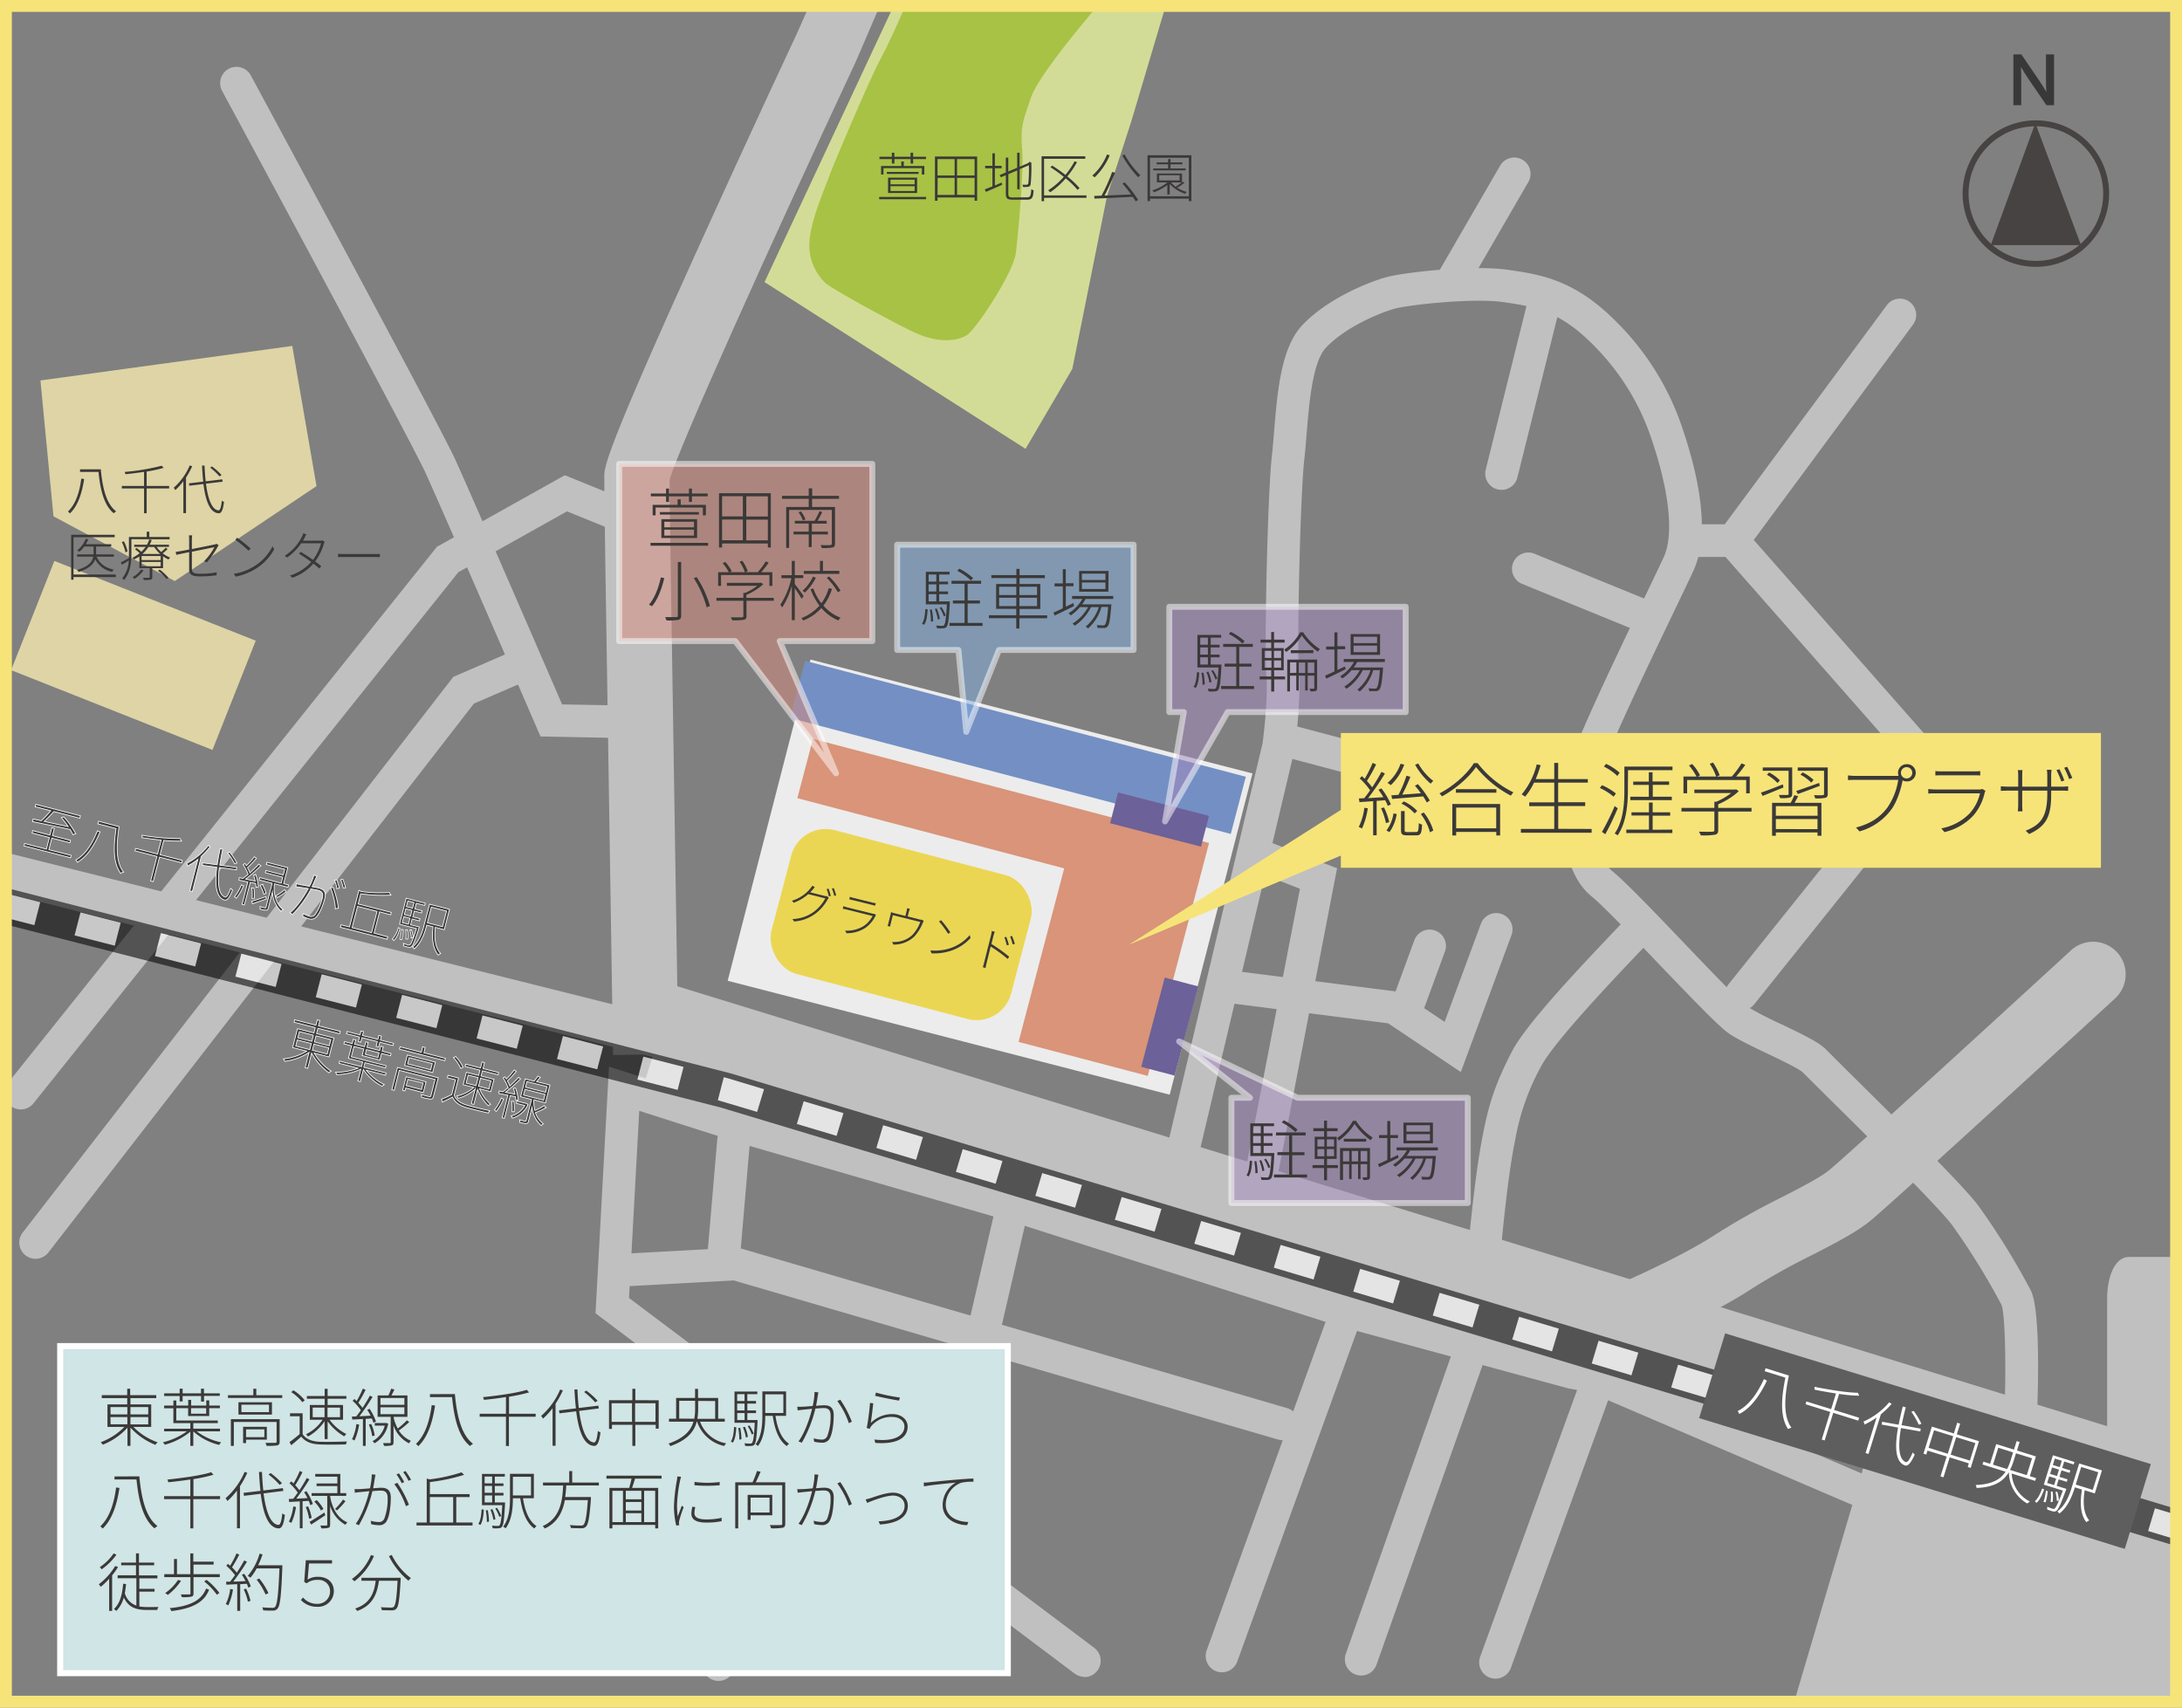 <svg id="レイヤー_1" data-name="レイヤー 1" xmlns="http://www.w3.org/2000/svg" width="736" height="576" viewBox="0 0 736 576">
  <rect x="0" y="0" width="736" height="576" fill="#808080" stroke="none"/>
  <defs>
    <style>
      .cls-1 {
        fill: silver;
      }

      .cls-2 {
        opacity: 0.57;
      }

      .cls-3 {
        fill: #fff;
      }

      .cls-4 {
        fill: #5e5e5e;
      }

      .cls-5 {
        fill: #ded4a5;
      }

      .cls-6 {
        fill: #d3dc96;
      }

      .cls-7 {
        fill: #a7c245;
      }

      .cls-8 {
        fill: #ececec;
      }

      .cls-9 {
        fill: #ebd653;
      }

      .cls-10 {
        fill: #d99479;
      }

      .cls-11 {
        fill: #748fc3;
      }

      .cls-12 {
        fill: #6c6198;
      }

      .cls-13 {
        fill: #d98c7c;
      }

      .cls-13, .cls-14, .cls-15, .cls-17, .cls-19 {
        stroke: #fff;
      }

      .cls-13, .cls-14, .cls-15 {
        stroke-linecap: round;
        stroke-linejoin: round;
        opacity: 0.5;
      }

      .cls-13, .cls-14, .cls-15, .cls-21 {
        stroke-width: 2px;
      }

      .cls-14 {
        fill: #82b0e0;
      }

      .cls-15 {
        fill: #a48bbe;
      }

      .cls-16 {
        fill: #f6e479;
      }

      .cls-17 {
        fill: #d0e5e5;
        stroke-width: 2.04px;
      }

      .cls-17, .cls-19, .cls-21 {
        stroke-miterlimit: 10;
      }

      .cls-18, .cls-19 {
        fill: #3b3938;
      }

      .cls-19 {
        stroke-width: 0.25px;
      }

      .cls-20 {
        opacity: 0.56;
      }

      .cls-21 {
        fill: none;
        stroke: #1a1311;
      }

      .cls-22 {
        fill: #1a1311;
      }
    </style>
  </defs>
  <g>
    <path class="cls-1" d="M211.84,249h-.11l-29.41-.58-1.41-3.24c-.32-.74-32.16-74.31-37.43-85.79S75.56,31.84,74.92,30.67a5.5,5.5,0,0,1,9.68-5.23c2.59,4.8,63.51,117.7,68.88,129.4,4.74,10.33,29.8,68.17,36.12,82.77L212,238a5.5,5.5,0,0,1-.11,11Z"/>
    <path class="cls-1" d="M7,374.24A5.43,5.43,0,0,1,3.56,373a5.5,5.5,0,0,1-.86-7.73L147.38,184.44l43.13-24.14,22.56,9.18a5.5,5.5,0,1,1-4.14,10.19l-17.67-7.18L154.62,193,11.29,372.18A5.51,5.51,0,0,1,7,374.24Z"/>
    <path class="cls-1" d="M12,424.62a5.49,5.49,0,0,1-4.34-8.86L152.9,228.33l19.53-8.46A5.5,5.5,0,1,1,176.8,230l-16.94,7.33L16.32,422.49A5.5,5.5,0,0,1,12,424.62Z"/>
    <path class="cls-1" d="M586.4,185.34a5.5,5.5,0,0,1-4.42-8.77l54.53-73.72a5.5,5.5,0,0,1,8.84,6.54l-54.52,73.72A5.5,5.5,0,0,1,586.4,185.34Z"/>
    <path class="cls-1" d="M489.74,100.4A5.5,5.5,0,0,1,485,92.14l21-36.26a5.5,5.5,0,0,1,9.52,5.52l-21,36.26A5.51,5.51,0,0,1,489.74,100.4Z"/>
    <path class="cls-1" d="M587.42,340.82a5.49,5.49,0,0,1-4.29-8.93L643,257.19l-61-69.33H569a5.5,5.5,0,0,1,0-11h17.9l70.42,80-65.61,81.9A5.46,5.46,0,0,1,587.42,340.82Z"/>
    <path class="cls-1" d="M365.77,565.62a5.5,5.5,0,0,1-3.3-1.1L200.87,443l4.54-83.2,48.81,15.62,90.63,26.26,109.58,35,77.2,21,7.7,1.4.57.24L640,502.19a5.5,5.5,0,1,1-4.33,10.11l-99.52-42.65L529,468.33,451.2,447.2l-109.63-35L250.94,386l-35.32-11.29-3.45,63.12,156.91,118a5.5,5.5,0,0,1-3.31,9.89Z"/>
    <path class="cls-1" d="M432.65,485.81a5.46,5.46,0,0,1-1.54-.22l-183.6-53.67-36.7,2a5.5,5.5,0,0,1-.6-11l38.58-2.11.9.26L434.19,475a5.5,5.5,0,0,1-1.54,10.78Z"/>
    <path class="cls-1" d="M243.9,431.28l-.47,0a5.51,5.51,0,0,1-5-5.95l3.51-41a5.5,5.5,0,0,1,11,.94l-3.51,41A5.5,5.5,0,0,1,243.9,431.28Z"/>
    <path class="cls-1" d="M242.35,567a5.5,5.5,0,0,1-4.47-8.7l40-55.94a5.5,5.5,0,0,1,8.95,6.39l-40,55.94A5.47,5.47,0,0,1,242.35,567Z"/>
    <path class="cls-1" d="M315.6,524.39a6,6,0,0,1-1.25-.14,5.49,5.49,0,0,1-4.11-6.6l25.27-109.08a5.5,5.5,0,0,1,10.72,2.48L321,520.13A5.5,5.5,0,0,1,315.6,524.39Z"/>
    <path class="cls-1" d="M412.16,564.1a5.59,5.59,0,0,1-1.87-.33,5.52,5.52,0,0,1-3.3-7l40.23-111.13a5.5,5.5,0,0,1,10.35,3.74L417.34,560.47A5.51,5.51,0,0,1,412.16,564.1Z"/>
    <path class="cls-1" d="M459.12,565.19a5.64,5.64,0,0,1-1.83-.32,5.5,5.5,0,0,1-3.35-7l36.64-103.64A5.5,5.5,0,0,1,501,457.88L464.31,561.52A5.5,5.5,0,0,1,459.12,565.19Z"/>
    <path class="cls-1" d="M504.42,566.24a5.38,5.38,0,0,1-1.88-.34,5.48,5.48,0,0,1-3.29-7L532.64,467A5.5,5.5,0,1,1,543,470.79l-33.38,91.83A5.52,5.52,0,0,1,504.42,566.24Z"/>
    <path class="cls-1" d="M492.74,361.62l-24.5-16.43-55.57-7.08a5.5,5.5,0,0,1,1.39-10.91l58.15,7.4,15.06,10.1,12.25-33.11a5.5,5.5,0,0,1,10.32,3.81Z"/>
    <path class="cls-1" d="M474.42,345.82a5.66,5.66,0,0,1-1.89-.33,5.5,5.5,0,0,1-3.27-7.06l7.8-21.26a5.5,5.5,0,0,1,10.33,3.8l-7.8,21.25A5.52,5.52,0,0,1,474.42,345.82Z"/>
    <path class="cls-1" d="M500.47,440.33a5.47,5.47,0,0,1-5.44-4.74c-.08-.56-.7-5.88.63-19.09,1.21-11.91,2.61-24.34,4.67-34.53,1.64-8.1,3.4-15.26,9.69-27.34,4.41-8.47,19.41-24.75,35-41.08,2-2.11,3.91-4.11,4.27-4.55a5.54,5.54,0,0,1,7.74-.74,5.47,5.47,0,0,1,.8,7.68c-.53.66-1.79,2-4.85,5.19-7.9,8.29-28.87,30.32-33.17,38.58a80.23,80.23,0,0,0-8.67,24.45c-2,9.74-3.38,22.37-4.5,33.45-1.2,11.83-.68,16.51-.67,16.56a5.47,5.47,0,0,1-5.47,6.16Z"/>
    <path class="cls-1" d="M506.48,165.24a5.49,5.49,0,0,1-5.34-6.83l14-56.2a5.5,5.5,0,0,1,10.68,2.66l-14,56.2A5.49,5.49,0,0,1,506.48,165.24Z"/>
    <path class="cls-1" d="M555.32,213.64a5.47,5.47,0,0,1-2.08-.41l-39.93-16.32a5.5,5.5,0,0,1,4.16-10.18l39.93,16.32a5.5,5.5,0,0,1-2.08,10.59Z"/>
    <path class="cls-1" d="M423.34,412.65a5.49,5.49,0,0,1-5.4-6.54L438.48,299.8l-14-5.44a5.5,5.5,0,0,1,4-10.25L451,292.88,428.74,408.2A5.5,5.5,0,0,1,423.34,412.65Z"/>
    <path class="cls-1" d="M473.69,265.82a5.82,5.82,0,0,1-1.42-.18l-36.8-9.76a5.5,5.5,0,1,1,2.82-10.63l36.8,9.76a5.5,5.5,0,0,1-1.4,10.81Z"/>
    <path class="cls-1" d="M681.71,479.16h-.18a5.5,5.5,0,0,1-5.32-5.68c.45-13.67.11-30.33-1.1-33.35a235,235,0,0,0-16.74-27c-4.67-6.2-28-29.32-40.56-41.73-4.41-4.37-7.89-7.82-9.72-9.68-1.31-1.24-7.78-4.33-12.06-6.37-5.07-2.42-9.87-4.71-12.78-6.69-3.24-2.19-10.94-10.19-23.25-23-9-9.42-19.2-20.08-23.19-23.33-10.75-8.75-10.9-29.52-8.39-41.35,1.66-7.8,13.39-32.58,26.3-59.45,2.76-5.76,5.15-10.74,6.47-13.6,3.39-7.36,2-21.55-3.82-38.92a80.62,80.62,0,0,0-19.59-32.29c-11.77-12.07-20.53-13.34-30.68-14.81s-31.69.87-36.63,2.21-16.87,6.28-23.31,13.27c-4.46,4.84-5.6,18.8-6.43,29-.25,3.05-.48,5.93-.78,8.54-1.39,12-2.52,63.91-1.82,72.26.76,9.09-1.27,24.48-1.36,25.13l-.1.54L402.09,399.11a5.5,5.5,0,1,1-10.71-2.53l34.52-146c.26-2,1.88-15.18,1.27-22.49-.75-8.9.38-61.64,1.85-74.44.28-2.43.51-5.22.75-8.17,1.07-13.09,2.28-27.93,9.3-35.56,8.76-9.5,23.56-15.08,28.52-16.42,6-1.64,29.05-4.23,41.09-2.48,11.11,1.61,22.6,3.27,37,18a91.17,91.17,0,0,1,22.15,36.47c4.81,14.36,9.3,34.17,3.38,47-1.35,2.94-3.65,7.72-6.55,13.76-8.36,17.41-23.93,49.82-25.45,57-2,9.59-1.58,25.53,4.57,30.54,4.52,3.68,14.08,13.67,24.2,24.25,8.48,8.87,19,19.91,21.48,21.56a110.61,110.61,0,0,0,11.34,5.86c7.85,3.75,12.79,6.17,15.17,8.59,1.77,1.81,5.23,5.23,9.61,9.57,18.44,18.26,36.85,36.62,41.61,42.93A243.68,243.68,0,0,1,685,435.29c3,5.93,2.54,28.94,2.23,38.55A5.5,5.5,0,0,1,681.71,479.16Z"/>
    <path class="cls-1" d="M547.72,455.4a11,11,0,0,1-4.27-21.14c.23-.1,22.53-9.51,35.32-17.92a239.93,239.93,0,0,1,22.32-12.53c6.51-3.34,13.23-6.8,16.16-9.3,10.79-9.19,80.61-73.29,81.31-73.94a11,11,0,0,1,14.88,16.21c-2.88,2.65-70.82,65-81.92,74.48-4.87,4.15-12,7.84-20.37,12.12a220.24,220.24,0,0,0-20.29,11.34c-14.5,9.54-37.9,19.4-38.89,19.82A11,11,0,0,1,547.72,455.4Z"/>
    <path class="cls-1" d="M206.78,355.87l-.08-5.26c-2.87-181.45-2.87-181.45-2.87-189.72,0-3.51,0-7.5,32.91-80,15.8-34.83,31.82-69.1,32-69.44l3.65-8.2,23.73.22-7.44,17.29c-28.54,61.07-59.87,130.44-62.82,141.11,0,7.43.12,14.49,2.87,188.41l.08,5.26Z"/>
    <polygon class="cls-1" points="229.44 358.92 0.79 300.96 0.96 287.32 232.84 345.34 229.44 358.92"/>
    <path class="cls-1" d="M718.72,519.1c-7.22-2.3-496.29-152.71-501.23-154.23l10-32.49c150.21,46.19,499.81,153.71,502,154.48L718.39,519,724,502.93Z"/>
    <path class="cls-1" d="M718.1,424c-5.05,0-7.35,7.25-7.35,14v69.5c0,5.79,1.72,14.22,6.39,15.24l18.45,11.84V424Z"/>
    <polygon class="cls-1" points="629.1 493.07 604.89 575.09 734.93 575.09 734.93 528.7 629.1 493.07"/>
    <g class="cls-2">
      <polygon points="735.15 521.85 243.29 373.64 0.59 311.5 0.57 299.19 1.21 299.27 246.51 362.08 246.63 362.12 734.94 509.25 735.15 521.85"/>
      <path class="cls-3" d="M734.15,519.33l-9.58-2.89,2.3-7.66,7.27,2.18Zm-23-6.93-13.4-4,2.31-7.66,13.4,4Zm-26.81-8.08-13.4-4,2.31-7.66,13.4,4Zm-26.81-8.08-13.4-4,2.31-7.66,13.4,4Zm-26.81-8.08-13.4-4,2.31-7.66,13.4,4Zm-26.81-8.08-13.4-4,2.31-7.66,13.4,4ZM577.11,472l-13.4-4,2.31-7.66,13.4,4Zm-26.81-8.08-13.4-4,2.31-7.66,13.4,4Zm-26.8-8.08-13.41-4,2.31-7.66,13.4,4Zm-26.81-8.08-13.41-4,2.31-7.66,13.4,4Zm-26.81-8.08-13.41-4,2.31-7.66,13.41,4Zm-26.81-8.08-13.41-4,2.31-7.66,13.41,4Zm-26.81-8.07-13.41-4,2.31-7.66,13.41,4Zm-26.81-8.08-13.41-4,2.31-7.66,13.41,4Zm-26.81-8.08-13.41-4,2.31-7.66,13.41,4Zm-26.81-8.08-13.4-4,2.3-7.66,13.41,4ZM309,391.22l-13.4-4,2.3-7.66,13.41,4Zm-26.81-8.08-13.4-4,2.3-7.66,13.41,4Zm-26.81-8.07-13.25-3.95,2-7.75,1.22.31,12.36,3.73Zm-26.82-7.43L215,364.17l2-7.75,13.56,3.47Zm-27.12-6.94-13.56-3.48,2-7.75L203.44,353Zm-27.13-6.95-13.56-3.47,2-7.75L176.32,346Zm-27.12-6.94-13.56-3.48,2-7.75,13.56,3.48Zm-27.13-6.95-13.56-3.47,2-7.75,13.56,3.47ZM93,332.91,79.4,329.44l2-7.75,13.56,3.47ZM65.84,326,52.27,322.5l2-7.75,13.56,3.47Zm-27.13-7-13.56-3.47,2-7.75,13.56,3.47Zm-27.12-6.94L1.38,309.46l-.14-8.29,12.33,3.16Z"/>
    </g>
    <rect class="cls-4" x="574.15" y="471.2" width="150.2" height="29.9" transform="translate(171.36 -169.21) rotate(17.07)"/>
    <rect class="cls-5" x="8.49" y="201.27" width="73.06" height="39.63" transform="translate(84.57 -1.04) rotate(21.61)"/>
    <polygon class="cls-5" points="13.64 128.33 18.04 174.17 58.94 196 106.76 163.98 98.58 116.69 13.64 128.33"/>
    <polygon class="cls-6" points="257.88 95.15 345.93 151.4 361.7 124.42 373.41 66.14 381.55 41.09 392.74 3.45 300.74 3.45 257.88 95.15"/>
    <path class="cls-7" d="M304.73,3.45H369S350.44,25,347.77,32.87s-3.62,9.61-3,17.46-1.34,28.34-2.1,34.92-13.36,25.81-16.6,27.83-9.73,2.78-17.75-1-28.24-14.93-30-16.7A17.71,17.71,0,0,1,273,82c.38-7.09,4.1-15.69,6.58-22.27s14.36-34.21,17.15-39.32C300.58,13.26,304.73,3.45,304.73,3.45Z"/>
    <rect class="cls-8" x="254.86" y="240.6" width="153.71" height="111.71" transform="matrix(0.97, 0.25, -0.25, 0.97, 86.31, -74.62)"/>
    <rect class="cls-9" x="262.21" y="286.76" width="83.56" height="50.19" rx="12" transform="translate(89.32 -67.06) rotate(14.74)"/>
    <polygon class="cls-10" points="364.22 272.9 274.22 249.23 268.95 269.24 358.96 292.92 343.56 351.46 387.15 362.92 402.55 304.38 407.82 284.36 364.22 272.9"/>
    <rect class="cls-11" x="266.53" y="242.11" width="153.71" height="19.94" transform="translate(75.41 -79.05) rotate(14.74)"/>
    <rect class="cls-12" x="372.98" y="272" width="31.62" height="10.7" transform="matrix(0.97, 0.25, -0.25, 0.97, 83.33, -89.77)"/>
    <rect class="cls-12" x="388.75" y="330.7" width="11.64" height="31.13" transform="translate(101.05 -88.97) rotate(14.74)"/>
    <polygon class="cls-13" points="294.24 156.48 208.85 156.48 208.85 216.25 247.99 216.25 282.01 260.85 263 216.25 294.24 216.25 294.24 156.48"/>
    <polygon class="cls-14" points="382.37 183.74 302.63 183.74 302.63 219.25 323.29 219.25 325.92 246.87 336.96 219.25 382.37 219.25 382.37 183.74"/>
    <polygon class="cls-15" points="474.15 204.69 394.41 204.69 394.41 240.2 399.31 240.2 392.97 277.08 414.1 240.2 474.15 240.2 474.15 204.69"/>
    <polygon class="cls-16" points="452.28 247.25 452.28 273.19 380.76 318.69 452.28 288.6 452.28 292.71 708.66 292.71 708.66 247.25 452.28 247.25"/>
    <polygon class="cls-15" points="437.69 370.29 397.72 351.28 421.62 370.29 415.36 370.29 415.36 405.8 495.1 405.8 495.1 370.29 437.69 370.29"/>
    <rect class="cls-17" x="20.3" y="454.07" width="319.64" height="110.32"/>
    <g>
      <path class="cls-18" d="M45,481.33a21.18,21.18,0,0,0,8.18,5.19,3.63,3.63,0,0,0-.75.86A23.06,23.06,0,0,1,44,481.56v6.16h-1v-6.13a22.71,22.71,0,0,1-8.32,5.74,3.4,3.4,0,0,0-.73-.83,21.72,21.72,0,0,0,8-5.17H36.25v-7.6h6.66V471.6H34.33v-1h8.58v-2.15h1v2.15H52.7v1H44v2.13h7v7.6Zm-7.7-4.23h5.66v-2.47H37.25Zm0,3.34h5.66V478H37.25Zm6.7-5.81v2.47h6v-2.47ZM50,478H44v2.49h6Z"/>
      <path class="cls-18" d="M66.37,482.82a19.89,19.89,0,0,0,8.22,3.7,4.6,4.6,0,0,0-.66.88,20.21,20.21,0,0,1-8.73-4.56v4.88h-1v-4.79a22.65,22.65,0,0,1-8.6,4.4,4.36,4.36,0,0,0-.68-.81,23.37,23.37,0,0,0,8.13-3.7H55.37v-.89H64.2v-1.88H58.48v-5H55.37v-.92h3.11v-1.72h1v1.72h4v-1.93h1v1.93h5.1v-1.76h1v1.76h3.59V475H70.57v2.66H63.46V475h-4v4.17h14v.87H65.2v1.88h9v.89ZM60.6,470.9H55.37V470H60.6v-1.58h1V470h6.2v-1.58h1V470h5.34v.87H68.82v1.92h-1V470.9H61.6v1.83h-1ZM64.44,475v1.87h5.1V475Z"/>
      <path class="cls-18" d="M95.2,470.62v.94H76.89v-.94h8.56v-2.17h1v2.17Zm-.87,15.69c0,.68-.17,1-.75,1.24a21.12,21.12,0,0,1-3.68.15,4.64,4.64,0,0,0-.36-1c1.64,0,2.91,0,3.28,0s.48-.13.48-.43v-6.62H78.87v8.07h-1v-9H94.33ZM91.73,473v4.17H80.43V473Zm-1,.83h-9.3v2.51h9.3ZM83,485.63v1.15H82v-5.49h8v4.34Zm0-3.49v2.64h6.17v-2.64Z"/>
      <path class="cls-18" d="M102.08,483.76c1.09,1.68,3.13,2.47,5.75,2.57,2.19.09,6.92,0,9.21-.1a4,4,0,0,0-.34,1c-2.19.06-6.64.11-8.85,0-2.9-.1-4.88-.93-6.24-2.64-1.06,1-2.21,1.94-3.36,2.9l-.6-1.05a41.74,41.74,0,0,0,3.43-2.7v-6H97.82v-1h4.26ZM102,473a15.31,15.31,0,0,0-3.77-3.41l.73-.62a15,15,0,0,1,3.83,3.37Zm7.47,6.41a16.07,16.07,0,0,1-5.59,5.17,4.39,4.39,0,0,0-.66-.79,13.89,13.89,0,0,0,5.57-4.87h-4.28v-5h5v-2.1h-6v-.92h6v-2.43h1v2.43h6.33v.92h-6.33v2.1h5.2v5h-4.54a15.81,15.81,0,0,0,5.67,4.81,4.86,4.86,0,0,0-.73.78,18.33,18.33,0,0,1-5.6-5.08v6h-1Zm-4-1.37h4v-3.23h-4Zm5-3.23v3.23h4.22v-3.23Z"/>
      <path class="cls-18" d="M123.35,478.61v9.11h-.94v-9.07c-1.32.08-2.55.15-3.59.19l-.11-1,1.47-.06c.49-.6,1-1.32,1.55-2.09a18.54,18.54,0,0,0-2.79-3.17l.6-.62c.25.22.49.45.74.71a30.55,30.55,0,0,0,2.11-4.2l.92.39a40.47,40.47,0,0,1-2.45,4.4,18.2,18.2,0,0,1,1.43,1.7c.93-1.42,1.83-2.91,2.46-4.12l.92.42a71.54,71.54,0,0,1-4.45,6.54l3.79-.2a20,20,0,0,0-1.15-2l.81-.32a18.91,18.91,0,0,1,2.15,4.3l-.87.41a9.94,9.94,0,0,0-.54-1.45Zm-2.21,1.93a20.25,20.25,0,0,1-1.56,5.37,4.79,4.79,0,0,0-.85-.41,15.58,15.58,0,0,0,1.47-5.13Zm4.08-.21a14,14,0,0,1,1.17,3.9l-.85.23a14.25,14.25,0,0,0-1.13-3.9Zm5.73-.11a9.63,9.63,0,0,1-4.64,6.64,2.92,2.92,0,0,0-.66-.74,8.26,8.26,0,0,0,4.13-5.22h-3.36V480h3.76l.17,0Zm7.09-.55a29.1,29.1,0,0,1-3.52,2.87,9.07,9.07,0,0,0,4.07,3.47,6.5,6.5,0,0,0-.64.85,10.81,10.81,0,0,1-5.21-6v5.6c0,.62-.13.92-.6,1.09a10.53,10.53,0,0,1-2.62.17,3.87,3.87,0,0,0-.32-.94c1.07,0,2,0,2.24,0s.34-.09.34-.32v-8.53h-4.41v-7.22H131a14.22,14.22,0,0,0,.93-2.28l1.11.28c-.32.66-.68,1.38-1,2h5.39v7.22h-4.64v.29a13.52,13.52,0,0,0,1.38,3.64,24.12,24.12,0,0,0,3.07-2.76Zm-9.71-5.81h8.07v-2.28h-8.07Zm0,3.17h8.07v-2.32h-8.07Z"/>
      <path class="cls-18" d="M146.75,474.11c-.75,4.92-2.19,10.41-5.66,13.71a7.16,7.16,0,0,0-.79-.76c3.36-3.13,4.72-8.47,5.32-13.09Zm6.68-3.87c.7,7.6,2.26,13.88,6.13,16.77a5.23,5.23,0,0,0-1,.77c-3.78-3-5.36-9.11-6.08-16.5h-7.45v-1Z"/>
      <path class="cls-18" d="M180.66,477.88h-9v9.88h-1v-9.88H161.8v-1h8.86v-5.62c-2.47.39-5,.71-7.43.94a4.7,4.7,0,0,0-.3-.92c5.19-.53,11.45-1.4,14.75-2.47l.79.86a55,55,0,0,1-6.77,1.47v5.74h9Z"/>
      <path class="cls-18" d="M189.86,469a32.92,32.92,0,0,1-2.47,4.51v14.18h-1V475a23.63,23.63,0,0,1-3.24,3.53,4,4,0,0,0-.63-.91,24.42,24.42,0,0,0,6.42-8.9Zm5.49,6.94c.81,6.15,2.39,10.41,5,10.62.68,0,1.06-1.32,1.32-3.88a3.05,3.05,0,0,0,.87.49c-.43,3.43-1.09,4.6-2.15,4.56-3.47-.21-5.17-4.92-6.05-11.67l-5.64.69-.15-1,5.71-.68c-.21-2-.39-4.13-.49-6.39h1c.09,2.21.23,4.32.45,6.26l6.6-.79.17.94Zm5.43-2.9a28.19,28.19,0,0,0-3.74-3.49l.7-.49a26.09,26.09,0,0,1,3.83,3.43Z"/>
      <path class="cls-18" d="M222.18,472.33v9.58h-1v-1.3h-6.88v7.11h-1v-7.11h-6.88V482h-1v-9.68h7.88v-3.86h1v3.86Zm-9,7.28v-6.28h-6.88v6.28Zm7.92,0v-6.28h-6.88v6.28Z"/>
      <path class="cls-18" d="M236.13,479.56a11.45,11.45,0,0,0,8.81,7.3,5.23,5.23,0,0,0-.66.9,12.35,12.35,0,0,1-9.13-8.2H235c-.83,3.24-3.09,6.2-8.9,8.24a3.52,3.52,0,0,0-.59-.85c5.4-1.89,7.57-4.51,8.4-7.39h-8.26v-1h2.41v-7h6.39v-3.07h1v3.07h6.79v7h2.23v1Zm-1.94-1a18.22,18.22,0,0,0,.28-3.4v-2.64H229.1v6Zm1.3-6v2.64a20.25,20.25,0,0,1-.26,3.4h6v-6Z"/>
      <path class="cls-18" d="M246.52,486.23c.77-1.09,1-3.05,1.08-4.9l.75.15c-.11,1.92-.34,4-1.17,5.15Zm9-7.22s0,.34,0,.51c-.27,5.32-.53,7.13-1.06,7.77a1.43,1.43,0,0,1-1.11.45,14.18,14.18,0,0,1-2,0,2.65,2.65,0,0,0-.25-.9c.85.09,1.63.11,1.93.11s.49,0,.64-.24c.38-.42.68-2.12.92-6.77h-6.84V469.39h7.71v.89h-3.39v2.3H255v.87h-2.92v2.32H255v.9h-2.92V479Zm-6.87-8.73v2.3h2.49v-2.3Zm2.49,3.17h-2.49v2.32h2.49ZM248.67,479h2.49v-2.34h-2.49Zm1,2.62a21.29,21.29,0,0,1,.43,3.87l-.73.11a18.93,18.93,0,0,0-.36-3.9Zm1.6-.32a13.81,13.81,0,0,1,1,3.38l-.68.2a15,15,0,0,0-1-3.43Zm2.3,2.58a12.41,12.41,0,0,0-1.36-2.81l.57-.24a11.73,11.73,0,0,1,1.43,2.75Zm8-6.28c.64,4.25,2,7.74,4.58,9.38a3.49,3.49,0,0,0-.75.83c-2.68-1.91-4.08-5.55-4.74-10.21h-2.54c0,3.19-.32,7.34-2.44,10.15a3.63,3.63,0,0,0-.83-.55c2.1-2.77,2.3-6.75,2.3-9.84v-8h8v8.24Zm-3.45-7.26v6.3h6.11v-6.3Z"/>
      <path class="cls-18" d="M275.86,470.67c-.09.57-.32,2.17-.6,3.53,1.15-.09,2.19-.17,2.75-.17,1.68,0,3.21.55,3.21,3.32,0,2.53-.36,5.88-1.23,7.62a2.77,2.77,0,0,1-2.9,1.66,10.87,10.87,0,0,1-2.47-.32l-.17-1.15a9.57,9.57,0,0,0,2.62.43,1.91,1.91,0,0,0,2-1.22,19,19,0,0,0,1.09-6.89c0-2.09-1-2.51-2.37-2.51-.61,0-1.66.08-2.76.17a42.47,42.47,0,0,1-4.58,11.51l-1.11-.44c2.24-3,3.92-8.22,4.58-11-1.32.13-2.57.28-3.21.32-.41.07-1.15.15-1.64.21l-.15-1.23a15.69,15.69,0,0,0,1.68,0c.72,0,2.13-.13,3.53-.25a23.58,23.58,0,0,0,.62-4.71l1.28.11C276,470,275.92,470.33,275.86,470.67Zm11.47,8.89-1,.51a27,27,0,0,0-3.9-7.47l1-.46A35.76,35.76,0,0,1,287.33,479.56Z"/>
      <path class="cls-18" d="M293.7,480A10.23,10.23,0,0,1,301,477c3,0,5.15,1.75,5.15,4.22,0,3.74-3.53,6.06-10.9,5.49l-.31-1.13c6.89.79,10.13-1.38,10.13-4.41,0-1.87-1.75-3.21-4.11-3.21a8.77,8.77,0,0,0-7,3,2.87,2.87,0,0,0-.56,1l-1.06-.26c.42-1.85,1-6.49,1.11-8.47l1.12.15C294.34,475,294,478.52,293.7,480Zm9.83-8.56-.27,1c-1.94-.27-6.47-1.19-8.09-1.63l.3-1.07A56.4,56.4,0,0,0,303.53,471.41Z"/>
      <path class="cls-18" d="M40.29,501.91c-.74,4.92-2.19,10.41-5.66,13.71a6.43,6.43,0,0,0-.79-.77c3.37-3.13,4.73-8.47,5.32-13.09ZM47,498c.7,7.6,2.25,13.88,6.13,16.77a4.57,4.57,0,0,0-1,.77c-3.79-3.05-5.36-9.11-6.09-16.5H38.61v-1Z"/>
      <path class="cls-18" d="M74.21,505.68h-9v9.88h-1v-9.88H55.35v-1H64.2v-5.62c-2.47.38-5,.7-7.43.93a4.84,4.84,0,0,0-.3-.91c5.2-.53,11.46-1.4,14.76-2.47l.78.85a51.35,51.35,0,0,1-6.76,1.47v5.75h9Z"/>
      <path class="cls-18" d="M83.41,496.82a34.68,34.68,0,0,1-2.47,4.52v14.17h-1V502.78a23.67,23.67,0,0,1-3.23,3.54,4.24,4.24,0,0,0-.64-.92,24.56,24.56,0,0,0,6.43-8.9Zm5.49,6.94c.81,6.15,2.38,10.41,5,10.62.68,0,1.06-1.32,1.32-3.87a4,4,0,0,0,.87.49c-.42,3.43-1.08,4.6-2.15,4.56-3.47-.22-5.17-4.92-6-11.67l-5.64.68-.15-1,5.7-.68c-.21-2-.38-4.13-.49-6.38h1c.09,2.21.24,4.32.45,6.26l6.6-.79.17.93Zm5.43-2.89a27.68,27.68,0,0,0-3.75-3.49l.7-.49a26.13,26.13,0,0,1,3.83,3.42Z"/>
      <path class="cls-18" d="M102.06,506.4v9.11h-.94v-9.07c-1.32.09-2.55.15-3.6.2l-.1-1,1.47-.07c.49-.59,1-1.32,1.55-2.08a18.17,18.17,0,0,0-2.79-3.17l.6-.62c.25.21.49.45.74.7a30.45,30.45,0,0,0,2.11-4.19l.92.38A39.71,39.71,0,0,1,99.57,501a15.59,15.59,0,0,1,1.42,1.7c.94-1.43,1.84-2.92,2.47-4.13l.92.43a71.39,71.39,0,0,1-4.45,6.53l3.79-.19a19,19,0,0,0-1.15-2l.81-.32a18.91,18.91,0,0,1,2.15,4.3l-.87.4a10.87,10.87,0,0,0-.54-1.45Zm-2.22,1.94a19.82,19.82,0,0,1-1.55,5.36,4.77,4.77,0,0,0-.85-.4,15.9,15.9,0,0,0,1.47-5.13Zm4.09-.21a15.41,15.41,0,0,1,1.19,3.91l-.87.24a14.43,14.43,0,0,0-1.13-3.92Zm5.79,3c-1.62,1.08-3.36,2.23-4.75,3.13l-.55-.92c1.26-.7,3.13-1.94,5-3.13Zm1.64-6.3c.58,3.19,2,7,5.81,8.7a4.18,4.18,0,0,0-.66.81,11,11,0,0,1-5.15-6.45v6.41c0,.62-.13.91-.55,1.06a8.46,8.46,0,0,1-2.43.17,4.47,4.47,0,0,0-.32-.93c.94,0,1.77,0,2,0s.32-.07.32-.28v-9.73h-5.26v-.93h8.67v-2.37h-7v-.89h7v-2.3h-7.45v-.91h8.45v6.47h2v.93h-5.43ZM106.81,506a11.66,11.66,0,0,1,2.27,3l-.81.53a12.68,12.68,0,0,0-2.25-3Zm6.21,3a22.33,22.33,0,0,0,2.7-3.17l.81.55a27.14,27.14,0,0,1-2.85,3.11Z"/>
      <path class="cls-18" d="M126.46,498.48c-.09.58-.34,2.17-.6,3.54,1.15-.09,2.19-.17,2.73-.17,1.7,0,3.23.55,3.23,3.32,0,2.55-.36,5.89-1.25,7.62a2.76,2.76,0,0,1-2.88,1.68,12.13,12.13,0,0,1-2.47-.32l-.17-1.17a9.27,9.27,0,0,0,2.6.42,1.89,1.89,0,0,0,2-1.19,18.67,18.67,0,0,0,1.11-6.89c0-2.09-1-2.51-2.39-2.51-.61,0-1.64.08-2.76.17a42.34,42.34,0,0,1-4.56,11.51L120,514c2.2-2.95,3.92-8.21,4.58-11l-3.21.32c-.41,0-1.17.13-1.66.21l-.13-1.23c.62,0,1.06,0,1.68,0s2.13-.15,3.53-.26a23.68,23.68,0,0,0,.62-4.72l1.26.13C126.58,497.82,126.52,498.14,126.46,498.48Zm11.47,9.09-1,.51a26.46,26.46,0,0,0-3.92-7.43l1-.48A37,37,0,0,1,137.93,507.57Zm-1.57-7.64-.86.38a19.8,19.8,0,0,0-1.76-2.95l.83-.37A33.65,33.65,0,0,1,136.36,499.93Zm2.29-.81-.85.39a17.83,17.83,0,0,0-1.81-2.94l.81-.36A27.37,27.37,0,0,1,138.65,499.12Z"/>
      <path class="cls-18" d="M159.39,513.58v1h-18.9v-1h3.45V498.76l1,.26a56.3,56.3,0,0,0,10.73-2.37l.89.83A61.83,61.83,0,0,1,145,499.93V504h13.39v1h-4.49v8.58Zm-14.41,0h7.88V505H145Z"/>
      <path class="cls-18" d="M161.35,514c.77-1.08,1-3,1.09-4.89l.75.15c-.11,1.91-.35,4-1.18,5.15Zm9-7.21s0,.34,0,.51c-.28,5.32-.53,7.13-1.07,7.77a1.39,1.39,0,0,1-1.1.44,11.64,11.64,0,0,1-2,0,2.42,2.42,0,0,0-.26-.89c.85.08,1.64.1,1.94.1s.49,0,.64-.23c.38-.43.68-2.13.91-6.77h-6.83V497.19h7.7v.89h-3.38v2.3h2.92v.87h-2.92v2.32h2.92v.9h-2.92v2.34Zm-6.88-8.73v2.3H166v-2.3Zm2.5,3.17h-2.5v2.32H166Zm-2.5,5.56H166v-2.34h-2.5Zm1.05,2.61a22.36,22.36,0,0,1,.42,3.88l-.72.1a20.32,20.32,0,0,0-.36-3.89Zm1.59-.31a13.73,13.73,0,0,1,1,3.38l-.68.19a15.84,15.84,0,0,0-1-3.43Zm2.3,2.57a12,12,0,0,0-1.36-2.81l.58-.23a11.8,11.8,0,0,1,1.42,2.74Zm8-6.28c.64,4.26,2,7.75,4.57,9.39a3.47,3.47,0,0,0-.74.83c-2.68-1.92-4.09-5.56-4.75-10.22H173c0,3.19-.32,7.35-2.45,10.16a3.46,3.46,0,0,0-.83-.56c2.11-2.77,2.3-6.75,2.3-9.83v-8h8.05v8.24ZM173,498.14v6.3h6.11v-6.3Z"/>
      <path class="cls-18" d="M191,501.06c-.06,1.28-.17,2.6-.36,3.92h8.68s0,.4,0,.59c-.45,6.26-.87,8.6-1.68,9.39a2,2,0,0,1-1.55.55c-.71,0-2.09,0-3.54-.08a2.17,2.17,0,0,0-.36-1c1.57.15,3.07.17,3.6.17s.76,0,1-.24c.66-.62,1.1-2.79,1.49-8.34h-7.75c-.73,3.89-2.41,7.53-6.75,9.58a3.56,3.56,0,0,0-.75-.81c6-2.66,6.69-8.6,6.92-13.71h-6.79v-1H192v-3.85h1v3.85h9v1Z"/>
      <path class="cls-18" d="M214.2,498.78c-.32,1-.64,2.19-1,3.11h8.81v13.67h-1v-1.18H206.56v1.18h-1V501.89h6.67c.29-.92.59-2.11.8-3.11h-8.47v-1h18.59v1Zm-7.64,14.65h3.57V502.87h-3.57Zm9.77-10.56h-5.24v2.87h5.24Zm0,3.77h-5.24v2.89h5.24Zm-5.24,6.79h5.24v-3h-5.24ZM221,502.87h-3.73v10.56H221Z"/>
      <path class="cls-18" d="M229.42,499.29a47.88,47.88,0,0,0-1.06,8.37,30.19,30.19,0,0,0,.25,3.91c.39-1.1,1-2.7,1.36-3.66l.64.49a42.51,42.51,0,0,0-1.49,4.49,4.13,4.13,0,0,0-.1.94c0,.21.06.47.08.66l-1,.09a27.22,27.22,0,0,1-.76-6.79,60.56,60.56,0,0,1,1-8.58,6.72,6.72,0,0,0,.12-1.17l1.26.1C229.63,498.46,229.51,498.91,229.42,499.29Zm4.81,11.09c0,1,.6,2.15,3.94,2.15a22.78,22.78,0,0,0,5.24-.55l0,1.15a26.47,26.47,0,0,1-5.2.47c-3.51,0-5-1.13-5-3a11.62,11.62,0,0,1,.32-2.34l1,.11A8.16,8.16,0,0,0,234.23,510.38Zm8.52-10.47V501a50.26,50.26,0,0,1-8.5,0v-1.13A32.68,32.68,0,0,0,242.75,499.91Z"/>
      <path class="cls-18" d="M264.87,513.92c0,.85-.22,1.25-.87,1.42a21.21,21.21,0,0,1-3.94.19,4.42,4.42,0,0,0-.39-1.1c1.71.06,3.2,0,3.64,0s.54-.13.54-.53V501H249v14.56h-1V500h5.83a29.26,29.26,0,0,0,1.51-3.81l1.22.26c-.52,1.15-1.09,2.49-1.62,3.55h9.92Zm-11.69-2.79v1.53h-1v-8.41h8.31v6.88Zm0-5.94v5h6.39v-5Z"/>
      <path class="cls-18" d="M275.86,498.46c-.09.58-.32,2.17-.6,3.54,1.15-.09,2.19-.17,2.75-.17,1.68,0,3.21.55,3.21,3.32,0,2.53-.36,5.87-1.23,7.62a2.77,2.77,0,0,1-2.9,1.66,10.87,10.87,0,0,1-2.47-.32l-.17-1.15a9.5,9.5,0,0,0,2.62.42,1.91,1.91,0,0,0,2-1.21,19.06,19.06,0,0,0,1.09-6.9c0-2.08-1-2.51-2.37-2.51-.61,0-1.66.09-2.76.17a42.64,42.64,0,0,1-4.58,11.52l-1.11-.45c2.24-3,3.92-8.22,4.58-11-1.32.13-2.57.28-3.21.32l-1.64.21-.15-1.23a15.69,15.69,0,0,0,1.68,0c.72,0,2.13-.13,3.53-.26a23.48,23.48,0,0,0,.62-4.7l1.28.1C276,497.78,275.92,498.12,275.86,498.46Zm11.47,8.9-1,.51a26.76,26.76,0,0,0-3.9-7.47l1-.47A35.83,35.83,0,0,1,287.33,507.36Z"/>
      <path class="cls-18" d="M293.78,505.3c1.54-.49,5-1.79,7.43-1.79,2.81,0,5,1.68,5,4.4,0,4.26-4.28,6-9.41,6.33l-.44-1.07c4.47-.13,8.77-1.47,8.77-5.28,0-1.93-1.56-3.4-3.92-3.4-2.72,0-7.64,2-8.73,2.47l-.49-1.18A16.61,16.61,0,0,0,293.78,505.3Z"/>
      <path class="cls-18" d="M313.37,500c1.15-.13,5.47-.58,9.41-.9,2.39-.21,4.19-.32,5.56-.36v1.09a15.38,15.38,0,0,0-4.2.36A8,8,0,0,0,319,507.4c0,4.54,4.24,5.9,7.62,6l-.4,1.07c-3.62-.06-8.26-2-8.26-6.81a8.78,8.78,0,0,1,4.45-7.56c-2.45.26-8.51.83-10.73,1.28l-.13-1.26C312.37,500.1,313,500.06,313.37,500Z"/>
      <path class="cls-18" d="M39.82,528.58a21.71,21.71,0,0,1-2,2.81v12h-1V532.54A25.58,25.58,0,0,1,34,535.26a7.23,7.23,0,0,0-.68-.85,21.93,21.93,0,0,0,5.54-6.17Zm-.55-4.15a20.69,20.69,0,0,1-5,4.94,3.8,3.8,0,0,0-.6-.75A17.18,17.18,0,0,0,38.33,524Zm14.18,17.64a4.27,4.27,0,0,0-.41,1H49.68c-3.6,0-6.3-.72-7.92-4.23a10.49,10.49,0,0,1-2.53,4.57,6.57,6.57,0,0,0-.79-.66c2-1.85,2.79-4.79,3.09-8.51l1,.08c-.11,1.09-.24,2.11-.43,3.07A6,6,0,0,0,46,541.58v-9.21H39.68v-1h6.19V528h-5v-.91h5V524h1v3.09H52V528H46.87v3.41h6.22v1H47v3.53h5.13v.94H47v5a15.41,15.41,0,0,0,2.7.21Z"/>
      <path class="cls-18" d="M74.14,531v1H65.27v5.47c0,.64-.15,1-.73,1.11a13.83,13.83,0,0,1-3.21.17,4.46,4.46,0,0,0-.36-.93c1.4,0,2.51,0,2.87,0s.4-.09.4-.37V532H55.41v-1h3.28v-5.13h1V531h4.51v-7h1v2.77h6.85v1H65.27V531Zm-13.07,2.23A19.27,19.27,0,0,1,56.6,538a7.74,7.74,0,0,0-.89-.62,16.47,16.47,0,0,0,4.34-4.43Zm9.45,3c-1.64,4.32-5.79,6.41-12.75,7.22a2.94,2.94,0,0,0-.53-1c6.81-.64,10.71-2.56,12.28-6.6Zm-.87-3.32A21.91,21.91,0,0,1,74,537.33l-.85.61a21.4,21.4,0,0,0-4.26-4.47Z"/>
      <path class="cls-18" d="M78.58,536.16A19.61,19.61,0,0,1,77,541.52a4.8,4.8,0,0,0-.85-.42A15.79,15.79,0,0,0,77.64,536Zm3.8-5.28a17.11,17.11,0,0,1,2.22,4.25l-.85.43a11.86,11.86,0,0,0-.49-1.32l-2.24.13v9h-1v-9l-3.67.17-.08-1,1.32,0c.53-.64,1.11-1.41,1.68-2.21a19.08,19.08,0,0,0-2.94-3.18l.56-.63c.23.19.46.4.72.63A28.28,28.28,0,0,0,79.77,524l.93.39a46.4,46.4,0,0,1-2.44,4.3,14.79,14.79,0,0,1,1.61,1.81c.94-1.43,1.86-2.92,2.49-4.13l.94.42a73,73,0,0,1-4.62,6.71c1.28,0,2.7-.11,4.15-.15a21.58,21.58,0,0,0-1.25-2.17Zm.64,5A17.48,17.48,0,0,1,84.49,540l-.87.28a18.52,18.52,0,0,0-1.41-4.15Zm12.22-7.28c-.38,9.71-.74,13-1.62,14a1.82,1.82,0,0,1-1.57.68,26.4,26.4,0,0,1-3.28-.09,2.38,2.38,0,0,0-.32-1c1.47.13,2.83.15,3.32.15a1.18,1.18,0,0,0,1-.28c.72-.81,1.13-4.08,1.49-13H86.56a17.21,17.21,0,0,1-2.09,3.13,5.51,5.51,0,0,0-.91-.59,20.15,20.15,0,0,0,4-7.52l1,.26A31.21,31.21,0,0,1,87.07,528h8.17Zm-5.66,9.26a22.27,22.27,0,0,0-3-5l.85-.41a21.81,21.81,0,0,1,3.11,4.94Z"/>
      <path class="cls-18" d="M101.5,539.71l.71-.85A6.06,6.06,0,0,0,107,541a4.17,4.17,0,0,0,4.33-4.13,3.81,3.81,0,0,0-4.13-3.94,5.73,5.73,0,0,0-3.77,1.15l-.81-.45.53-7.34H112v1.1h-7.77l-.47,5.45a6,6,0,0,1,3.62-.95c2.87,0,5.23,1.66,5.23,4.91A5.29,5.29,0,0,1,107,542,7.28,7.28,0,0,1,101.5,539.71Z"/>
      <path class="cls-18" d="M126.14,524.85a21.19,21.19,0,0,1-6.6,8.56,4.61,4.61,0,0,0-.87-.77,18.54,18.54,0,0,0,6.45-8.08Zm9,7.37s0,.4,0,.55c-.36,6.66-.7,9.09-1.43,9.86a1.8,1.8,0,0,1-1.47.57c-.68,0-2.06,0-3.44-.06a2.17,2.17,0,0,0-.37-1c1.54.1,3,.12,3.45.12a1.23,1.23,0,0,0,.92-.23c.62-.6,1-2.83,1.3-8.81h-6.28c-.6,4.3-2,8.3-7.35,10.19a4.45,4.45,0,0,0-.66-.83c5.18-1.7,6.41-5.47,6.92-9.36h-4.81v-1Zm-3-7.71a21.63,21.63,0,0,0,6.47,7.81,5.31,5.31,0,0,0-.83.88,25.32,25.32,0,0,1-6.58-8.28Z"/>
    </g>
    <g>
      <path class="cls-18" d="M274.07,300.16c-.23.27-.5.55-.79.84l4.85,1.2a1.75,1.75,0,0,0,.84.08l.59.59a5,5,0,0,0-.42.59,15.19,15.19,0,0,1-4.14,4.76,13.65,13.65,0,0,1-7.16,2.61l-.53-.82a12.91,12.91,0,0,0,7.14-2.4,13.89,13.89,0,0,0,3.93-4.57l-5.76-1.43a14.65,14.65,0,0,1-4.92,2.9l-.56-.68a12.92,12.92,0,0,0,6.25-4.19,6.11,6.11,0,0,0,.61-.9l.85.54C274.58,299.56,274.28,299.91,274.07,300.16Zm6.17,2.06-.68.12a16.09,16.09,0,0,0-.74-2.46l.66-.11A22.74,22.74,0,0,1,280.24,302.22Zm1.81-.18-.68.13a14.11,14.11,0,0,0-.78-2.46l.65-.12A21.27,21.27,0,0,1,282.05,302Z"/>
      <path class="cls-18" d="M295.22,309.08a10.3,10.3,0,0,1-3.35,3.92,11.39,11.39,0,0,1-6.35,1.79l-.44-.87a10.75,10.75,0,0,0,6.24-1.55,9.14,9.14,0,0,0,3-3.39l-8.7-2.16c-.36-.09-.85-.19-1.35-.28l.22-.89a12.32,12.32,0,0,0,1.31.43l8.48,2.1a2,2,0,0,0,.73.08l.5.51A1.78,1.78,0,0,0,295.22,309.08Zm-7.29-6.19,6.2,1.53a10.28,10.28,0,0,0,1.26.25l-.21.85c-.34-.11-.76-.21-1.25-.34l-6.19-1.53-1.26-.28.21-.86A11.56,11.56,0,0,0,287.93,302.89Z"/>
      <path class="cls-18" d="M306.57,307.51l-.4,1.62,3.94,1a3.28,3.28,0,0,0,1,.13l.46.47a5.24,5.24,0,0,0-.37.72,15.31,15.31,0,0,1-2.77,4.43,10,10,0,0,1-7.08,2.74l-.47-.89a7.51,7.51,0,0,0,1.34,0,8.9,8.9,0,0,0,5.46-2.28,12.81,12.81,0,0,0,2.74-4.45l-9.26-2.3-.76,3.07a4,4,0,0,0-.13.8l-.89-.22a7.35,7.35,0,0,0,.25-.79l.68-2.75a8.07,8.07,0,0,0,.23-1.13,11.62,11.62,0,0,0,1.35.41l3.51.88.4-1.62a10.29,10.29,0,0,0,.19-1l.95.24A6,6,0,0,0,306.57,307.51Z"/>
      <path class="cls-18" d="M320.83,319.74a14.68,14.68,0,0,0,6.26-4.32l.28,1a15.68,15.68,0,0,1-6.25,4.16,17.91,17.91,0,0,1-6.94,1l-.32-1A16.26,16.26,0,0,0,320.83,319.74Zm-.27-5.23-.76.47a33.31,33.31,0,0,0-3.06-4.16l.69-.43A37.68,37.68,0,0,1,320.56,314.51Z"/>
      <path class="cls-18" d="M334.26,315.54a10.28,10.28,0,0,0,.28-1.5l1,.24c-.15.43-.37,1.1-.46,1.46-.18.74-.42,1.69-.66,2.68a52,52,0,0,1,6,4.31l-.54.74a42.4,42.4,0,0,0-5.73-4.18c-.62,2.59-1.27,5.21-1.36,5.54-.13.53-.29,1.23-.35,1.68l-.94-.24c.15-.42.33-1.09.47-1.65Zm6,3.18-.69.14a16.64,16.64,0,0,0-.8-2.69l.66-.14A19.58,19.58,0,0,1,340.3,318.72Zm2-.31-.7.14a18.52,18.52,0,0,0-.85-2.68l.66-.14A22.71,22.71,0,0,1,342.33,318.41Z"/>
    </g>
    <g>
      <path class="cls-18" d="M28.38,161.58c-.64,4.16-1.86,8.8-4.79,11.6a5.91,5.91,0,0,0-.67-.65c2.84-2.65,4-7.17,4.5-11.08ZM34,158.3c.59,6.43,1.91,11.74,5.18,14.19a4.36,4.36,0,0,0-.81.65c-3.2-2.58-4.53-7.71-5.15-13.95H27v-.89Z"/>
      <path class="cls-18" d="M57.05,164.77H49.47v8.35h-.88v-8.35H41.1v-.85h7.49v-4.75c-2.09.32-4.27.59-6.28.79a4.36,4.36,0,0,0-.26-.77,74.73,74.73,0,0,0,12.48-2.09l.67.72a44.94,44.94,0,0,1-5.73,1.24v4.86h7.58Z"/>
      <path class="cls-18" d="M64.83,157.28a28.72,28.72,0,0,1-2.09,3.81v12h-.89V162.32a20.37,20.37,0,0,1-2.73,3,3.53,3.53,0,0,0-.54-.78A20.82,20.82,0,0,0,64,157Zm4.64,5.87c.68,5.2,2,8.8,4.23,9,.58,0,.9-1.12,1.12-3.28a2.79,2.79,0,0,0,.74.42c-.36,2.9-.92,3.89-1.82,3.85-2.94-.18-4.38-4.16-5.12-9.87l-4.77.58-.12-.81,4.82-.58c-.18-1.67-.32-3.49-.41-5.4H69c.07,1.88.2,3.66.38,5.3l5.58-.67.15.79Zm4.59-2.45a23.26,23.26,0,0,0-3.17-2.95l.6-.42a21.62,21.62,0,0,1,3.24,2.9Z"/>
      <path class="cls-18" d="M39.07,194.65H24.79v.9H24V180.39H38.69v.83H24.79V193.8H39.07Zm-6.48-6.88c.94,2.32,2.95,3.78,5.81,4.38a2.62,2.62,0,0,0-.57.75,8.21,8.21,0,0,1-5.71-4.26c-.52,1.54-1.93,3.13-5.6,4.28a4.49,4.49,0,0,0-.52-.65c4.09-1.22,5.18-2.93,5.45-4.5H26V187h5.56v-2.65H28.41a10,10,0,0,1-1.64,1.77c-.16-.13-.54-.33-.73-.45a9.54,9.54,0,0,0,2.89-3.93l.83.2a11.13,11.13,0,0,1-.81,1.62h8.57v.79H32.41V187h6v.79Z"/>
      <path class="cls-18" d="M44.32,181.88v5c0,2.7-.3,6.3-2.48,8.77a2.65,2.65,0,0,0-.63-.57,10.11,10.11,0,0,0,2.23-6c-.79.49-1.6,1-2.34,1.37l-.36-.74c.72-.32,1.69-.88,2.75-1.46,0-.46,0-.91,0-1.35v-5.76h6v-1.8h.88v1.8h6.84v.79Zm-2,4.45a14.11,14.11,0,0,0-1.23-3.49l.69-.25A12.21,12.21,0,0,1,43,186Zm14.22-1.13a15.45,15.45,0,0,1-1.65,1.44,9.41,9.41,0,0,0,2.52,1.44,3.54,3.54,0,0,0-.56.65A10,10,0,0,1,55,187.66v4H51.36v3c0,.49-.11.72-.52.85a10.11,10.11,0,0,1-2.32.14,2.65,2.65,0,0,0-.31-.75c1,0,1.78,0,2,0s.29-.07.29-.27v-3H47v-3.92a11.61,11.61,0,0,1-1.8,1,1.67,1.67,0,0,0-.56-.56,12,12,0,0,0,2.47-1.55,12.17,12.17,0,0,0-1.59-1.33l.53-.43a11.44,11.44,0,0,1,1.61,1.3,10.58,10.58,0,0,0,1.45-1.66H45.26v-.74h4.3a8.15,8.15,0,0,0,.76-1.74l.86.12a10.3,10.3,0,0,1-.7,1.62H57v.74H52.84a8.43,8.43,0,0,0,1.53,1.71,14.47,14.47,0,0,0,1.53-1.44Zm-8.12,7.16a11.11,11.11,0,0,1-3.06,2.9,3.37,3.37,0,0,0-.65-.56,9.21,9.21,0,0,0,2.92-2.57Zm5.8-4.8H47.76v1.36h6.43Zm0,2H47.76V191h6.43Zm-.2-2.7a11.35,11.35,0,0,1-2-2.34H50.05a10.9,10.9,0,0,1-2,2.34Zm-.12,5.28a19.23,19.23,0,0,1,2.93,2.75l-.65.45a15.55,15.55,0,0,0-2.92-2.84Z"/>
      <path class="cls-18" d="M63.8,186.26c-1.95.39-3.64.74-4.34.9l-.2-1c.79-.09,2.56-.41,4.54-.79V182a7.64,7.64,0,0,0-.09-1.42h1.12a8.83,8.83,0,0,0-.11,1.42v3.21c3.29-.65,6.89-1.39,7.6-1.53a2.12,2.12,0,0,0,.75-.27l.67.52c-.11.16-.25.4-.36.58a27.71,27.71,0,0,1-3.67,5.22l-.82-.49a18.74,18.74,0,0,0,3.41-4.66l-7.58,1.53v5.71c0,1.31.56,1.71,2.81,1.71a27.92,27.92,0,0,0,5.58-.49l-.06,1a35.84,35.84,0,0,1-5.69.38c-2.91,0-3.56-.83-3.56-2.38Z"/>
      <path class="cls-18" d="M86.25,190.69a16.58,16.58,0,0,0,5.67-6.41l.56,1a17.53,17.53,0,0,1-5.69,6.23,20.28,20.28,0,0,1-7.31,3l-.62-.95A18.3,18.3,0,0,0,86.25,190.69Zm-1.71-5.64-.71.72a38,38,0,0,0-4.46-3.71l.63-.66A41.82,41.82,0,0,1,84.54,185.05Z"/>
      <path class="cls-18" d="M102.73,181.4c-.16.3-.36.65-.57,1h5.56a2.56,2.56,0,0,0,1-.13l.81.47a4.68,4.68,0,0,0-.31.76,18.64,18.64,0,0,1-2.92,5.88c.76.56,1.46,1.1,2.07,1.61l-.66.77c-.56-.5-1.26-1.06-2-1.64a16.91,16.91,0,0,1-7.09,4.76l-.83-.74a15.76,15.76,0,0,0,7.18-4.58c-1.35-1-2.84-2-4.14-2.79l.61-.61c1.33.77,2.79,1.73,4.13,2.68a16.55,16.55,0,0,0,2.73-5.58H101.6a18.8,18.8,0,0,1-4.77,4.81l-.78-.6a16.23,16.23,0,0,0,5.8-6.44,5,5,0,0,0,.43-1.14l1.07.35C103.13,180.6,102.88,181.09,102.73,181.4Z"/>
      <path class="cls-18" d="M116.29,186.89h10c.94,0,1.48,0,1.84-.07v1.11c-.33,0-1-.05-1.82-.05h-10c-1,0-1.8,0-2.29.05v-1.11C114.47,186.85,115.22,186.89,116.29,186.89Z"/>
    </g>
    <g>
      <path class="cls-18" d="M238.85,183.12v.95H219.42v-.95Zm-14.19-15.7h-5.13v-.95h5.13v-1.66h1v1.66h6.73v-1.66h1v1.66h5.32v.95h-5.32v1.88h-1v-1.88h-6.73v1.88h-1Zm12.42,6.41V171.2H221.14v2.63h-1V170.3h8.41v-1.86h1.06v1.86h8.49v3.53Zm-1.35-.26H222.58v-.84h13.15Zm-12.65,7.91v-6.36h12.06v6.36Zm1-3.6h10V176h-10Zm0,2.79h10v-2h-10Z"/>
      <path class="cls-18" d="M260,166.38v18.31H259v-1.35H243.58v1.35h-1.06V166.38Zm-16.43,1v6.81h7v-6.81Zm0,14.86h7v-7h-7ZM259,167.42h-7.27v6.81H259Zm0,14.86v-7h-7.27v7Z"/>
      <path class="cls-18" d="M273.92,168.28V171h7.74v12.33c0,.82-.22,1.18-.82,1.35a17.85,17.85,0,0,1-3.65.18,5.53,5.53,0,0,0-.42-1c1.57.07,2.92.07,3.32,0s.49-.13.49-.5V172h-14.4v12.83h-1V171h7.61v-2.75h-9v-1h9v-2.52h1.17v2.52H283v1Zm-.13,12v4.25h-1v-4.25h-5.13v-.95h5.13v-2.72h-4.69v-.93h6.68a29.13,29.13,0,0,0,1.64-3.25l.93.31c-.47,1-1.07,2.08-1.6,2.94h3.1v.93h-5v2.72h5.39v.95Zm-3.61-7.78a10.55,10.55,0,0,1,1.51,2.72l-.89.35a9.88,9.88,0,0,0-1.46-2.76Z"/>
      <path class="cls-18" d="M224.06,195c-.73,3.16-2.06,7.08-4.16,9.53a4.77,4.77,0,0,0-1-.57c2.08-2.39,3.36-6.17,4-9.18Zm5.7-5.44v18c0,1-.28,1.35-.95,1.53a20.85,20.85,0,0,1-4,.2,7.46,7.46,0,0,0-.46-1.13c1.72,0,3.25,0,3.71,0s.58-.16.58-.58v-18Zm5.24,5.11a35.61,35.61,0,0,1,4.47,9.75l-1.11.44A35.26,35.26,0,0,0,234,195Z"/>
      <path class="cls-18" d="M261,202.64h-9.2v5.13c0,.76-.19,1.11-.88,1.29a20.87,20.87,0,0,1-3.94.17,5,5,0,0,0-.5-1c1.9,0,3.27,0,3.73,0s.53-.14.53-.45v-5.13h-9.08v-1h9.08V200h.56a19.76,19.76,0,0,0,4.13-2.39H245.18v-1H256.5l.24-.07.71.53a20.21,20.21,0,0,1-5.69,3.6v1H261Zm-17.77-5h-1V193h3.6a16.88,16.88,0,0,0-2.08-3.05l.89-.4a13.39,13.39,0,0,1,2.17,3.12l-.62.33h5.06a14.51,14.51,0,0,0-1.77-3.52l.91-.33a14.9,14.9,0,0,1,1.83,3.52l-.79.33h4.17a24.58,24.58,0,0,0,2.68-3.63l1,.42a32.76,32.76,0,0,1-2.52,3.21h3.76v4.64h-1v-3.67H243.19Z"/>
      <path class="cls-18" d="M270.41,202c-.42-.75-1.53-2.45-2.33-3.6v10.81h-1V197.6a26.72,26.72,0,0,1-3.23,7.3,5.19,5.19,0,0,0-.66-.88,26.38,26.38,0,0,0,3.73-9h-3.34v-1h3.5V189.2h1V194h2.86v1h-2.86v2c.67.82,2.55,3.39,3,4.05Zm10.23-3.38a17.43,17.43,0,0,1-2.89,5.66,14.25,14.25,0,0,0,5.79,4.09,5.42,5.42,0,0,0-.78.93,15.69,15.69,0,0,1-5.7-4.2,16,16,0,0,1-6.15,4.22,4.26,4.26,0,0,0-.59-.82,15.89,15.89,0,0,0,6.1-4.22,19.46,19.46,0,0,1-3-5.51l.92-.28a18,18,0,0,0,2.7,5,15.36,15.36,0,0,0,2.48-5.09Zm-5.44-3.72a17.57,17.57,0,0,1-3.73,5,3.67,3.67,0,0,0-.78-.62,14.72,14.72,0,0,0,3.54-4.79Zm7.92-1.32h-12v-1h5.46V189.2h1v3.36h5.53Zm-3.45.88a24.36,24.36,0,0,1,3.85,4.78l-.91.53a22.5,22.5,0,0,0-3.76-4.84Z"/>
    </g>
    <g>
      <path class="cls-18" d="M312.38,66.43v.78H296.55v-.78ZM300.82,53.65h-4.18v-.77h4.18V51.52h.85v1.36h5.47V51.52H308v1.36h4.34v.77H308v1.53h-.84V53.65h-5.47v1.53h-.85Zm10.12,5.22V56.73H298v2.14h-.81V56H304V54.48h.86V56h6.92v2.88Zm-1.1-.21H299.13V58h10.71Zm-10.3,6.44V59.92h9.81V65.1Zm.83-2.93h8.14V60.6h-8.14Zm0,2.26h8.14V62.81h-8.14Z"/>
      <path class="cls-18" d="M329.6,52.8V67.71h-.86v-1.1H316.23v1.1h-.87V52.8Zm-13.37.85V59.2H322V53.65Zm0,12.1H322V60h-5.72Zm12.51-12.1h-5.92V59.2h5.92Zm0,12.1V60h-5.92v5.71Z"/>
      <path class="cls-18" d="M335.58,62.56c.73-.3,1.51-.65,2.28-1l.17.77c-1.93.87-3.95,1.75-5.5,2.4l-.34-.85c.7-.27,1.59-.61,2.56-1V56.76H332.3v-.82h2.45V51.71h.83v4.23h2.28v.82h-2.28Zm10.85,4c1.1,0,1.28-.54,1.43-2.75a2.36,2.36,0,0,0,.79.36c-.16,2.43-.47,3.19-2.22,3.19h-4.8c-1.82,0-2.36-.4-2.36-2V59.11l-1.69.7-.37-.76,2.06-.88v-5h.83v4.68l3-1.26V51.52h.82v4.74L346.83,55l.27-.25.18-.17.6.26,0,.19a60,60,0,0,1-.22,7,1,1,0,0,1-1,1,11.79,11.79,0,0,1-1.56.07,2.93,2.93,0,0,0-.26-.79c.51,0,1.19,0,1.43,0s.5-.09.61-.56a53,53,0,0,0,.18-6l-3.12,1.31v6.79h-.82V57.48l-3,1.27v6.66c0,.93.27,1.2,1.49,1.2Z"/>
      <path class="cls-18" d="M366.47,66.74h-14.3v1.13h-.84V52.71h14.74v.85h-13.9V65.91h14.3Zm-3-2.67a27.71,27.71,0,0,0-4-3.9,27.12,27.12,0,0,1-5.24,4.7,3.73,3.73,0,0,0-.7-.67,24.54,24.54,0,0,0,5.29-4.55,47.88,47.88,0,0,0-4.52-3.25l.62-.54c1.45.92,3,2,4.45,3.14a27.75,27.75,0,0,0,3.09-4.59l.83.28A29.84,29.84,0,0,1,360,59.52a30.23,30.23,0,0,1,4.14,3.91Z"/>
      <path class="cls-18" d="M374.31,52.37a21.89,21.89,0,0,1-5.09,7.46,5,5,0,0,0-.78-.6,18.89,18.89,0,0,0,4.95-7.11Zm5.08,9.17a43,43,0,0,1,4.52,5.9l-.85.47a16.07,16.07,0,0,0-1-1.53c-4.66.25-9.61.49-12.87.61l-.11-.9,2.47-.09a58.21,58.21,0,0,0,3.58-8l1,.27c-1,2.37-2.36,5.45-3.58,7.69,2.7-.09,5.89-.22,9-.37-.9-1.24-2-2.59-2.95-3.69Zm-.05-9.44a29,29,0,0,0,5.31,7,4.09,4.09,0,0,0-.72.72,38,38,0,0,1-5.4-7.37Z"/>
      <path class="cls-18" d="M401.86,52.37V67.84H401V67H387.9v.83h-.83V52.37ZM401,66.2v-13H387.9v13Zm-1.44-4.59a15.66,15.66,0,0,1-2.48,1.71,11.68,11.68,0,0,0,3.22,1.42,3.43,3.43,0,0,0-.51.63,12.4,12.4,0,0,1-5.24-3.31V65.6h-.81V62.42a19.09,19.09,0,0,1-4.5,2.45,5.16,5.16,0,0,0-.54-.65,14.89,14.89,0,0,0,5.06-2.7h-3.53v-3h8.47v3l.21-.18Zm.34-4.14H389v-.65H394V55.43h-3.88v-.65H394V53.63h.81v1.15h4v.65h-4v1.39h5.09ZM391,60.87h6.89V59.11H391Zm4,.65A7.71,7.71,0,0,0,396.58,63a23.73,23.73,0,0,0,2-1.46Z"/>
    </g>
    <g>
      <path class="cls-19" d="M24,288.52l-.21.82-15.7-4,.22-.81,7.34,1.88,1-3.89L10.81,281l.21-.82,5.82,1.5.63-2.47.86.22-.64,2.47,6.1,1.57-.21.82-6.1-1.57-1,3.89ZM11.19,276.26l2.71.6a35.7,35.7,0,0,0,3.2-3.38l-5.25-1.35.21-.82,15.07,3.87-.21.82-8.75-2.25a41.46,41.46,0,0,1-3.29,3.33c2.41.54,5.27,1.14,8.11,1.74a31.68,31.68,0,0,0-2.29-3l.84-.29a30.42,30.42,0,0,1,4,5.68l-.91.37c-.25-.52-.59-1.12-1-1.79-4.68-1-9.58-2-12.66-2.65Z"/>
      <path class="cls-19" d="M33.76,280.62c-1.68,3.95-4.07,8.23-7.68,10.25a6.24,6.24,0,0,0-.49-.81c3.48-1.9,5.77-6.07,7.26-9.8Zm6.42-1.8c-1,6.51-1.1,12.09,1.52,15.34a3.89,3.89,0,0,0-1,.44c-2.51-3.36-2.52-8.77-1.54-15.1L33,277.9l.23-.88Z"/>
      <path class="cls-19" d="M61.3,291.06l-7.49-1.92-2.13,8.25-.87-.22,2.12-8.26-7.4-1.9.22-.84,7.4,1.91,1.21-4.7c-2.15-.21-4.37-.5-6.41-.81a4.64,4.64,0,0,0-.06-.83,76.56,76.56,0,0,0,12.86,1.1l.48.88a46.22,46.22,0,0,1-6-.22L54,288.3l7.49,1.93Z"/>
      <path class="cls-19" d="M70.89,285.64a28.23,28.23,0,0,1-3,3.24l-3,11.85-.87-.22,2.73-10.64a20.16,20.16,0,0,1-3.46,2.25,3.84,3.84,0,0,0-.34-.9,21.26,21.26,0,0,0,7.29-6.05Zm3.1,7c-.65,5.32-.25,9.21,1.9,9.95.56.17,1.17-.87,1.93-2.95a3.2,3.2,0,0,0,.63.6c-1.1,2.77-1.9,3.61-2.78,3.34-2.86-.92-3.27-5.22-2.55-11.05l-4.86-.64.08-.83,4.92.65c.25-1.7.57-3.53,1-5.44l.86.22c-.41,1.87-.74,3.66-1,5.33l5.69.76-.06.82Zm5.16-1.25a24.92,24.92,0,0,0-2.38-3.73l.69-.25a22.86,22.86,0,0,1,2.46,3.68Z"/>
      <path class="cls-19" d="M82.15,298.8A17,17,0,0,1,79.7,303a4,4,0,0,0-.62-.52,13.75,13.75,0,0,0,2.33-4Zm2.27-1.15-2,7.62-.78-.2,1.95-7.58c-1.12-.21-2.17-.43-3-.61l.12-.83,1.24.26c.53-.39,1.13-.88,1.74-1.41A16,16,0,0,0,82,291.65l.63-.38c.16.23.31.48.47.74A26.89,26.89,0,0,0,85.8,289l.68.52a35.08,35.08,0,0,1-3,3.16,13.44,13.44,0,0,1,.83,1.73c1.08-1,2.15-2.05,3-2.93l.67.56a61.73,61.73,0,0,1-5.12,4.5l3.21.66a17.06,17.06,0,0,0-.53-2l.75-.09a16.15,16.15,0,0,1,.87,4.06l-.81.15a10.59,10.59,0,0,0-.14-1.33Zm1.19,1.85a13.48,13.48,0,0,1,.16,3.53H85a12.81,12.81,0,0,0-.1-3.52Zm4.2,3.75c-1.59.56-3.29,1.15-4.64,1.6L84.9,304c1.2-.31,3-.94,4.82-1.55Zm2.72-4.91c-.2,2.79.21,6.26,3,8.52a3.64,3.64,0,0,0-.73.54,9.55,9.55,0,0,1-2.92-6.5l-1.37,5.36c-.14.51-.31.73-.7.77a7.48,7.48,0,0,1-2.06-.38,4.29,4.29,0,0,0-.07-.85c.78.22,1.48.39,1.69.43s.29,0,.33-.16l2.09-8.13-4.39-1.13.2-.79,7.24,1.87.51-2-5.86-1.5.2-.75,5.85,1.5.49-1.92-6.22-1.6.19-.77,7.07,1.82-1.39,5.41,1.65.43-.2.78-4.54-1.17Zm-4.06,0a10,10,0,0,1,1.27,3l-.79.27a10.8,10.8,0,0,0-1.24-3ZM93,302.2A18.88,18.88,0,0,0,96,300.13l.56.64a23.24,23.24,0,0,1-3.06,2Z"/>
      <path class="cls-19" d="M106.51,296.28c-.19.46-.75,1.74-1.25,2.83,1,.17,1.86.33,2.31.44,1.42.37,2.58,1.16,2,3.47-.55,2.14-1.57,4.85-2.69,6.1a2.37,2.37,0,0,1-2.76.79,11.26,11.26,0,0,1-2-.8l.11-1a8.23,8.23,0,0,0,2.08.91,1.65,1.65,0,0,0,2-.56,16.58,16.58,0,0,0,2.41-5.53c.44-1.74-.3-2.31-1.46-2.61-.51-.13-1.38-.28-2.34-.45a36.91,36.91,0,0,1-6.29,8.64l-.83-.61c2.47-2,5-6,6.18-8.18l-2.75-.42c-.35-.05-1-.15-1.44-.18l.16-1.06c.51.15.89.25,1.41.36s1.81.33,3,.55a20.87,20.87,0,0,0,1.53-3.82l1,.38C106.76,295.76,106.64,296,106.51,296.28Zm7.64,10.06-1,.21a23.06,23.06,0,0,0-1.68-7.05l.9-.2A31.94,31.94,0,0,1,114.15,306.34Zm.33-6.72-.8.14a16.9,16.9,0,0,0-.84-2.86l.77-.12A28,28,0,0,1,114.48,299.62Zm2.09-.18-.79.13a15.62,15.62,0,0,0-.88-2.84l.75-.13A26.83,26.83,0,0,1,116.57,299.44Z"/>
      <path class="cls-19" d="M130.8,316l-.22.84-15.8-4.06.22-.84,2.88.74,3.18-12.38.77.42a47.42,47.42,0,0,0,9.47.33l.57.89a53.78,53.78,0,0,1-10.18-.44l-.88,3.42L132,307.77l-.21.81-3.76-1-1.84,7.17Zm-12.05-3.09,6.58,1.69,1.85-7.17-6.58-1.69Z"/>
      <path class="cls-19" d="M132.34,316.77a8.81,8.81,0,0,0,2-3.86l.59.28c-.5,1.58-1.14,3.28-2.09,4.06Zm9.1-4.09s-.08.28-.13.42c-1.38,4.39-2,5.85-2.56,6.27a1.23,1.23,0,0,1-1,.13,11.64,11.64,0,0,1-1.67-.46,2,2,0,0,0,0-.81,16.62,16.62,0,0,0,1.6.51c.26.07.41.09.58-.06.41-.27,1-1.63,2.22-5.46l-5.71-1.47L137,303l6.44,1.66-.19.74-2.83-.72-.49,1.92,2.43.63-.18.72-2.44-.62-.5,1.94,2.44.62-.19.75L139,310l-.5,1.95Zm-5.44.93a18.9,18.9,0,0,1-.48,3.33l-.63-.06a17.15,17.15,0,0,0,.54-3.34Zm-.31-2.41,2.08.54.5-2-2.08-.54Zm3.27-4.11-2.08-.53-.5,1.94,2.09.53Zm-1.56,6.6a11.89,11.89,0,0,1,.13,3.05h-.61a12.91,12.91,0,0,0-.09-3.07Zm.16-9.79-.49,1.93,2.08.53.5-1.92Zm1.21,12.44a10.32,10.32,0,0,0-.54-2.65l.53-.07a10.27,10.27,0,0,1,.61,2.6Zm8.06-3.53c-.39,3.7,0,6.9,1.8,8.83a3,3,0,0,0-.8.54c-1.83-2.18-2.22-5.53-1.77-9.56l-2.12-.55c-.7,2.66-1.84,6.07-4.23,8a3.4,3.4,0,0,0-.57-.64c2.36-1.86,3.37-5.15,4-7.73L144.9,305l6.72,1.73-1.77,6.89ZM145.5,306l-1.35,5.27,5.11,1.31,1.35-5.26Z"/>
    </g>
    <g>
      <path class="cls-3" d="M596,465.72c-2.14,4.41-5.12,9.16-9.35,11.25a6.38,6.38,0,0,0-.52-1c4.09-2,6.94-6.6,8.85-10.77ZM603.4,464c-1.57,7.36-1.94,13.73.86,17.59a4.68,4.68,0,0,0-1.13.45c-2.68-4-2.38-10.16-.9-17.33l-7-2.18.31-1Z"/>
      <path class="cls-3" d="M626.8,479.21l-8.44-2.63-2.89,9.3-1-.3,2.89-9.3-8.34-2.6.29-.94,8.34,2.59,1.65-5.29c-2.44-.36-5-.82-7.27-1.29a6,6,0,0,0,0-.95c5.05,1,11.2,2,14.62,2l.49,1a52.43,52.43,0,0,1-6.81-.6l-1.68,5.41,8.44,2.63Z"/>
      <path class="cls-3" d="M638.06,473.57a33.63,33.63,0,0,1-3.64,3.52l-4.16,13.35-1-.3,3.73-12a23.68,23.68,0,0,1-4.08,2.38,4,4,0,0,0-.34-1,24.06,24.06,0,0,0,8.67-6.5Zm3.14,8.14c-1,6-.8,10.5,1.6,11.47.64.22,1.39-.93,2.38-3.26a3.36,3.36,0,0,0,.68.72c-1.41,3.1-2.37,4-3.36,3.66-3.21-1.22-3.43-6.15-2.28-12.76l-5.51-1,.14-.95,5.57,1c.38-1.93.85-4,1.41-6.16l1,.3c-.57,2.11-1,4.14-1.42,6l6.45,1.19-.12.93Zm6-1.13a26.25,26.25,0,0,0-2.5-4.39l.8-.26a25.66,25.66,0,0,1,2.61,4.36Z"/>
      <path class="cls-3" d="M667.53,486.15l-2.81,9-1-.31.38-1.22-6.47-2-2.09,6.7-1-.31,2.09-6.69-6.48-2-.41,1.32-.94-.29,2.83-9.12,7.42,2.31,1.13-3.63,1,.31-1.14,3.62ZM657,490.38l1.84-5.92-6.48-2-1.84,5.91Zm7.46,2.32,1.84-5.92-6.48-2-1.84,5.91Z"/>
      <path class="cls-3" d="M678.55,497.05a11.3,11.3,0,0,0,6.16,9.46,4.81,4.81,0,0,0-.89.65,12.22,12.22,0,0,1-6.2-10.4l-.12,0c-1.73,2.81-4.72,4.93-10.79,5.16a3.38,3.38,0,0,0-.31-1c5.64-.2,8.46-2,10.08-4.49L668.7,494l.3-.95,2.26.71,2.07-6.64,6,1.87.9-2.88,1,.3-.9,2.88,6.4,2-2.07,6.64,2.11.66-.29.94ZM677,495.54a17.47,17.47,0,0,0,1.25-3.13l.78-2.48-5-1.58-1.78,5.7Zm3-5.31-.77,2.48a20.18,20.18,0,0,1-1.24,3.13l5.65,1.76,1.77-5.69Z"/>
      <path class="cls-3" d="M686.38,506.37c1-.8,1.83-2.57,2.46-4.29l.66.36c-.67,1.77-1.5,3.66-2.62,4.5Zm4.35-3.39a21,21,0,0,1-.73,3.77l-.71-.11a20,20,0,0,0,.8-3.78Zm6.27-.76s-.1.32-.17.47c-1.82,4.93-2.6,6.56-3.28,7a1.45,1.45,0,0,1-1.18.1,13.59,13.59,0,0,1-1.87-.63,2.55,2.55,0,0,0,0-.92c.78.33,1.52.58,1.79.67s.47.12.68,0c.48-.29,1.26-1.81,2.84-6.11l-6.43-2,3.08-9.91,7.26,2.26-.27.84-3.18-1-.68,2.17,2.75.85-.26.82-2.74-.85-.68,2.19,2.74.85-.26.84-2.75-.85-.68,2.2Zm-6.48-2,2.35.73.68-2.2-2.34-.73Zm4-4.5-2.34-.73-.68,2.19,2.34.73Zm-2.16,7.44a13.46,13.46,0,0,1,0,3.49l-.69,0a15.46,15.46,0,0,0,.08-3.51Zm.75-11.16-.68,2.17,2.35.73.67-2.17Zm.66,14.26a11.7,11.7,0,0,0-.46-3l.61-.06a11.63,11.63,0,0,1,.54,3Zm9.4-3.56c-.64,4.2-.41,7.88,1.56,10.18a3.69,3.69,0,0,0-1,.57c-2-2.59-2.21-6.43-1.47-11l-2.39-.74c-.95,3-2.45,6.82-5.28,8.84a3.63,3.63,0,0,0-.62-.76c2.8-2,4.14-5.68,5-8.59l2.35-7.54L709,496l-2.41,7.76ZM702,494.83l-1.84,5.94,5.75,1.79,1.85-5.94Z"/>
    </g>
    <g>
      <path class="cls-19" d="M106,355.24a18.29,18.29,0,0,0,5.73,6.08,3.08,3.08,0,0,0-.8.55,19.83,19.83,0,0,1-5.82-6.65l-1.31,5.15-.87-.23,1.3-5.12a19.64,19.64,0,0,1-8.18,3,2.78,2.78,0,0,0-.43-.84,18.75,18.75,0,0,0,7.83-2.62l-4.74-1.2,1.62-6.36,5.57,1.42.45-1.79-7.17-1.82.21-.82,7.17,1.83.46-1.8.87.22-.46,1.8,7.32,1.85-.2.82-7.32-1.85-.46,1.78,5.88,1.49L111,356.52Zm-6.26-2.39,4.74,1.2L105,352l-4.74-1.2Zm.71-2.79,4.74,1.2.52-2.07-4.73-1.2Zm10.45,3.41-5-1.28-.53,2.09,5,1.27Zm-4.31-4.06-.53,2.07,5,1.27.53-2.06Z"/>
      <path class="cls-19" d="M123.55,361a17.39,17.39,0,0,0,6.08,4.85,3.51,3.51,0,0,0-.74.58,17.47,17.47,0,0,1-6.33-5.66l-1,4.08-.84-.21,1-4a19.82,19.82,0,0,1-8.13,1.86,3.9,3.9,0,0,0-.4-.82,20.37,20.37,0,0,0,7.59-1.37l-6.43-1.64.19-.74,7.39,1.87.4-1.56L117.53,357l1.07-4.22-2.6-.66.19-.77,2.6.66.37-1.44.84.21-.37,1.45,3.33.84.41-1.62.82.21-.41,1.62,4.27,1.08.38-1.47.85.21-.37,1.48,3,.77-.2.76-3-.76-.56,2.22-6-1.51.57-2.22-3.33-.85-.89,3.49,11.73,3-.18.73-6.95-1.76-.39,1.57,7.53,1.91-.19.75Zm-2.3-11.2-4.38-1.11.19-.73,4.38,1.11.33-1.31.84.21-.33,1.32,5.18,1.31.33-1.32.86.22-.34,1.32,4.47,1.13-.19.73-4.46-1.13-.41,1.6-.85-.21.4-1.61-5.18-1.31-.39,1.53-.84-.21Zm2.34,4.25-.4,1.57,4.27,1.09.4-1.57Z"/>
      <path class="cls-19" d="M146.19,369.89c-.15.57-.36.82-.89.87a18.22,18.22,0,0,1-3.11-.65,4,4,0,0,0-.09-.9c1.36.38,2.43.66,2.74.7s.43,0,.5-.26l1.4-5.53-12.07-3.07L133,367.8l-.84-.21,1.91-7.52,13.76,3.5ZM150.25,357l-.2.78-15.31-3.88.2-.79,7.16,1.82.46-1.82.85.22L143,355.1Zm-13.41,10-.24,1-.79-.2,1.17-4.59,6.73,1.71-.92,3.63Zm10-8.72-.89,3.49-9.46-2.4.89-3.49Zm-9.27,5.8L137,366.2l5.17,1.31.56-2.21Zm8.23-5.32-7.78-2-.53,2.1,7.78,2Z"/>
      <path class="cls-19" d="M153.21,369.4c.55,1.64,2.1,2.73,4.26,3.37,1.82.54,5.79,1.49,7.74,1.87a3.14,3.14,0,0,0-.51.8c-1.85-.41-5.58-1.32-7.41-1.84-2.41-.71-3.88-1.82-4.66-3.54-1.1.58-2.27,1.15-3.43,1.71l-.28-1a35,35,0,0,0,3.44-1.53l1.27-5-2.73-.69.21-.82,3.56.91Zm2.18-9a13.23,13.23,0,0,0-2.43-3.65l.74-.36a12.65,12.65,0,0,1,2.49,3.62Zm4.89,6.95a13.8,13.8,0,0,1-5.78,3.13,4.52,4.52,0,0,0-.39-.8,11.93,11.93,0,0,0,5.7-2.89l-3.58-.91,1.07-4.18,4.15,1.05.44-1.76-5-1.27.19-.77,5,1.27.51-2,.84.22-.52,2,5.29,1.34-.19.76-5.29-1.34-.45,1.76,4.35,1.11-1.07,4.18-3.79-1a13.58,13.58,0,0,0,3.72,5.23,4.51,4.51,0,0,0-.78.5,16,16,0,0,1-3.6-5.44l-1.27,5-.84-.21Zm-3.06-2,3.35.85.69-2.71-3.35-.85Zm4.87-1.65-.68,2.71,3.52.89.69-2.7Z"/>
      <path class="cls-19" d="M169.84,370.76a17.62,17.62,0,0,1-2.44,4.15,4.85,4.85,0,0,0-.63-.52,13.46,13.46,0,0,0,2.32-4Zm2.26-1.15-1.94,7.62-.78-.2,1.93-7.59c-1.12-.21-2.17-.41-3.05-.6l.11-.82,1.24.25c.54-.39,1.14-.88,1.75-1.41a16.4,16.4,0,0,0-1.66-3.25l.63-.39c.17.24.31.48.47.75a27.87,27.87,0,0,0,2.66-3.06l.68.51a32.75,32.75,0,0,1-3,3.17,12.92,12.92,0,0,1,.84,1.73c1.08-1,2.15-2.05,2.94-2.93l.67.55a58.78,58.78,0,0,1-5.11,4.52c1,.2,2.08.41,3.21.65a16.52,16.52,0,0,0-.52-2l.74-.09a16.2,16.2,0,0,1,.89,4.05l-.82.15a7.72,7.72,0,0,0-.14-1.32Zm6,3a8.26,8.26,0,0,1-5.29,4.57,2.6,2.6,0,0,0-.39-.76A7.13,7.13,0,0,0,177,372.9l-2.82-.72.2-.76,3.15.8h.15Zm-4.81-1.12a12.44,12.44,0,0,1,.15,3.5l-.76,0a12.75,12.75,0,0,0-.12-3.5Zm10.86,2.17a25.26,25.26,0,0,1-3.55,1.66,7.93,7.93,0,0,0,2.66,3.76,5.17,5.17,0,0,0-.71.58,9.41,9.41,0,0,1-3.09-6.13l-1.19,4.68c-.13.52-.3.74-.73.78a9,9,0,0,1-2.22-.41,3.57,3.57,0,0,0-.07-.85c.88.24,1.65.44,1.87.47s.3,0,.35-.19l1.81-7.14-3.68-.94,1.53-6,3,.76a12.35,12.35,0,0,0,1.27-1.71l.87.47L181,364.84l4.5,1.14L184,372l-3.88-1-.07.25a12.18,12.18,0,0,0,.39,3.34,20.11,20.11,0,0,0,3.15-1.66Zm-7.56-4.27,6.75,1.71.49-1.94-6.75-1.71Zm.67-2.66,6.75,1.72.49-1.91-6.75-1.71Z"/>
    </g>
    <g>
      <path class="cls-18" d="M311,210.36c.79-1.08,1-3.07,1.13-4.93l.77.13c-.11,1.93-.35,4.05-1.22,5.22Zm9.37-7.49s0,.35,0,.53c-.29,5.52-.55,7.4-1.1,8.07a1.5,1.5,0,0,1-1.16.46,13.71,13.71,0,0,1-2.07,0,2.64,2.64,0,0,0-.27-.93c.89.09,1.7.11,2,.11s.51,0,.67-.24c.39-.45.7-2.22.95-7h-7.1V192.87h8v.93h-3.51v2.39h3v.91h-3v2.41h3v.92h-3v2.44Zm-7.14-9.07v2.39h2.59V193.8Zm2.59,3.3h-2.59v2.41h2.59Zm-2.59,5.77h2.59v-2.44h-2.59Zm1.08,2.72a22.17,22.17,0,0,1,.45,4l-.75.11a21.22,21.22,0,0,0-.38-4.05Zm1.66-.34a14.2,14.2,0,0,1,1.06,3.52l-.7.2a15.94,15.94,0,0,0-1-3.56Zm2.39,2.68a12.71,12.71,0,0,0-1.41-2.92l.59-.24a12,12,0,0,1,1.48,2.85Zm13.07,2.19v1H320.25v-1h5.11v-6.55h-3.94v-1h3.94v-5.66h-4.42v-1h10v1H326.4v5.66h4.13v1H326.4v6.55Zm-3.94-14.33a20.05,20.05,0,0,0-4.6-3.25l.69-.71a20,20,0,0,1,4.64,3.17Z"/>
      <path class="cls-18" d="M353.18,208.55h-9.33V212h-1.07v-3.47h-9.22v-1h9.22v-2.16H336V197h6.83V195h-8.44v-1h8.44v-2.1h1.07V194h8.53v1h-8.53V197h7v8.41h-7v2.16h9.33ZM337,200.72h5.79v-2.81H337Zm5.79,3.74v-2.83H337v2.83Zm1.07-6.55v2.81h5.94v-2.81Zm5.94,3.72h-5.94v2.83h5.94Z"/>
      <path class="cls-18" d="M362.29,204.44c-2.28,1.12-4.71,2.32-6.52,3.18l-.45-1c.87-.35,2-.86,3.17-1.44v-7.38H355.7v-1h2.79V192h1v4.73h2.61v1H359.5v6.92l2.54-1.22Zm3.87-2.41a10.6,10.6,0,0,1-1.15,1.83h9.86s0,.33-.05.53c-.35,4.71-.7,6.41-1.3,7a1.54,1.54,0,0,1-1.15.45c-.46,0-1.33,0-2.17,0a2.3,2.3,0,0,0-.26-1c.9.09,1.74.11,2.05.11s.53,0,.69-.22c.44-.44.8-2,1.11-6h-2.26A15.2,15.2,0,0,1,367,212a2.69,2.69,0,0,0-.82-.62,14,14,0,0,0,4.46-6.59H368a16.5,16.5,0,0,1-5.48,6.28,5.12,5.12,0,0,0-.75-.71,15.19,15.19,0,0,0,5.26-5.57h-2.74a15.84,15.84,0,0,1-3.12,2.79,5.15,5.15,0,0,0-.75-.71,13.36,13.36,0,0,0,4.66-4.84h-3.45v-1h13.87v1Zm7.71-2.44H364v-7h9.92Zm-1-6.1h-7.94v2.15h7.94Zm0,3h-7.94v2.19h7.94Z"/>
    </g>
    <g>
      <path class="cls-18" d="M420.45,396.43c.79-1.08,1-3.07,1.12-4.93l.78.13c-.11,1.93-.36,4.05-1.22,5.22Zm9.37-7.49s0,.35,0,.53c-.29,5.53-.55,7.41-1.11,8.07a1.48,1.48,0,0,1-1.15.46,13.83,13.83,0,0,1-2.08,0,2.42,2.42,0,0,0-.26-.93c.88.09,1.7.11,2,.11s.51,0,.67-.24c.39-.44.7-2.21.95-7h-7.1V378.94h8v.93h-3.51v2.39h3v.91h-3v2.41h3v.93h-3v2.43Zm-7.14-9.07v2.39h2.59v-2.39Zm2.59,3.3h-2.59v2.41h2.59Zm-2.59,5.77h2.59v-2.43h-2.59Zm1.08,2.72a22.17,22.17,0,0,1,.45,4l-.76.11a20.29,20.29,0,0,0-.37-4Zm1.66-.33a14,14,0,0,1,1.06,3.51l-.7.2a16.49,16.49,0,0,0-1-3.56Zm2.39,2.67a12.37,12.37,0,0,0-1.42-2.92l.6-.24a12,12,0,0,1,1.48,2.85Zm13.07,2.19v1H429.71v-1h5.11v-6.54h-3.94v-1h3.94V383H430.4v-1h10v1h-4.55v5.66H440v1h-4.13v6.54Zm-3.94-14.33a20.05,20.05,0,0,0-4.6-3.25l.69-.71a20,20,0,0,1,4.64,3.17Z"/>
      <path class="cls-18" d="M447.62,393h3.67v1h-3.67v4.12h-1v-4.12h-3.89v-1h3.89v-2.08h-3.16v-7.47h3.16v-1.88H443v-1h3.61V378h1v2.57h3.58v1H447.6v1.88h3.27v7.47h-3.25Zm-3.25-6.26h2.34v-2.41h-2.34Zm0,3.3h2.34v-2.43h-2.34Zm5.59-5.71h-2.41v2.41H450Zm0,3.28h-2.41V390H450Zm7.43-9.51A18.17,18.17,0,0,0,463,383.7a5.86,5.86,0,0,0-.64.93,21.72,21.72,0,0,1-5.46-5.53,18.67,18.67,0,0,1-5.31,5.64,6.64,6.64,0,0,0-.59-.87,16,16,0,0,0,5.35-5.81Zm4.71,18.79c0,.51-.08.8-.44,1a6.09,6.09,0,0,1-1.81.15,3.27,3.27,0,0,0-.31-.91c.64,0,1.22,0,1.37,0s.24-.07.24-.27v-4.16h-2.23v5h-.84v-5h-2.17v5h-.84v-5H453V398H452V387.26H462.1Zm-7-5.13v-3.51H453v3.51Zm5.73-7.62v.95h-7.56v-.95Zm-2.72,7.62v-3.51h-2.17v3.51Zm3.07,0v-3.51h-2.23v3.51Z"/>
      <path class="cls-18" d="M471.75,390.51c-2.28,1.12-4.71,2.32-6.53,3.18l-.44-1c.86-.35,2-.86,3.16-1.44v-7.38h-2.78v-1h2.78v-4.73h1v4.73h2.61v1H469v6.92l2.54-1.22Zm3.87-2.41a10.08,10.08,0,0,1-1.16,1.83h9.87s0,.33-.05.53c-.35,4.71-.71,6.42-1.3,7a1.51,1.51,0,0,1-1.15.45c-.47,0-1.33,0-2.17,0a2.3,2.3,0,0,0-.26-1c.9.09,1.74.11,2.05.11s.53,0,.69-.22c.44-.44.79-2,1.1-6H481a15.21,15.21,0,0,1-4.56,7.21,2.53,2.53,0,0,0-.81-.62,14,14,0,0,0,4.46-6.59h-2.63a16.5,16.5,0,0,1-5.48,6.28,4.75,4.75,0,0,0-.76-.71,15.21,15.21,0,0,0,5.27-5.57h-2.74a15.84,15.84,0,0,1-3.12,2.79,5.74,5.74,0,0,0-.75-.71,13.44,13.44,0,0,0,4.66-4.84h-3.45v-1H485v1Zm7.71-2.43H473.4v-7h9.93Zm-1-6.11h-7.93v2.15h7.93Zm0,3h-7.93v2.19h7.93Z"/>
    </g>
    <g>
      <path class="cls-18" d="M402.61,231.65c.8-1.08,1-3.07,1.13-4.93l.77.14c-.11,1.92-.35,4-1.21,5.21Zm9.38-7.49s0,.35,0,.53c-.29,5.53-.56,7.41-1.11,8.07a1.48,1.48,0,0,1-1.15.46,12.6,12.6,0,0,1-2.08,0,2.67,2.67,0,0,0-.26-.93c.88.09,1.7.11,2,.11s.51,0,.66-.24c.4-.44.71-2.21.95-7H403.9V214.17h8v.92h-3.52v2.39h3v.91h-3v2.41h3v.93h-3v2.43Zm-7.14-9.07v2.39h2.58v-2.39Zm2.58,3.3h-2.58v2.41h2.58Zm-2.58,5.77h2.58v-2.43h-2.58Zm1.08,2.72a23,23,0,0,1,.44,4l-.75.11a20.34,20.34,0,0,0-.38-4Zm1.66-.33a14,14,0,0,1,1.06,3.51l-.71.2a15.43,15.43,0,0,0-1-3.56Zm2.39,2.67a12.78,12.78,0,0,0-1.42-2.92l.6-.24a12.59,12.59,0,0,1,1.48,2.85ZM423,231.41v1H411.88v-1H417v-6.54h-3.93v-1H417v-5.66h-4.42v-1h10v1H418v5.66h4.14v1H418v6.54Zm-3.93-14.33a20.36,20.36,0,0,0-4.6-3.25l.68-.7a20,20,0,0,1,4.65,3.16Z"/>
      <path class="cls-18" d="M429.79,228.18h3.67v1h-3.67v4.11h-1v-4.11h-3.9v-1h3.9V226.1h-3.17v-7.47h3.17v-1.88h-3.61v-1h3.61v-2.57h.95v2.57h3.58v1h-3.58v1.88H433v7.47h-3.25Zm-3.25-6.25h2.34v-2.41h-2.34Zm0,3.29h2.34v-2.43h-2.34Zm5.59-5.7h-2.41v2.41h2.41Zm0,3.27h-2.41v2.43h2.41Zm7.43-9.51a18.17,18.17,0,0,0,5.64,5.64,5.27,5.27,0,0,0-.64.93,21.56,21.56,0,0,1-5.46-5.53,18.56,18.56,0,0,1-5.31,5.64,5.28,5.28,0,0,0-.6-.86,16,16,0,0,0,5.35-5.82Zm4.71,18.79c0,.51-.09.8-.44,1a6.13,6.13,0,0,1-1.81.15,3.44,3.44,0,0,0-.31-.9c.64,0,1.21,0,1.37,0s.24-.07.24-.27V227.9h-2.23v5h-.84v-5h-2.17v5h-.84v-5h-2.12v5.32h-.93V222.48h10.08Zm-7-5.12v-3.52h-2.12V227Zm5.73-7.63v1H435.4v-1ZM440.25,227v-3.52h-2.17V227Zm3.07,0v-3.52h-2.23V227Z"/>
      <path class="cls-18" d="M453.91,225.73c-2.27,1.13-4.71,2.32-6.52,3.18l-.44-1c.86-.35,2-.86,3.16-1.43v-7.39h-2.79v-1h2.79V213.3h1V218h2.61v1h-2.61V226l2.54-1.21Zm3.87-2.41a10.6,10.6,0,0,1-1.15,1.83h9.86s0,.34,0,.54c-.35,4.7-.71,6.41-1.31,7a1.49,1.49,0,0,1-1.14.44c-.47,0-1.33,0-2.17,0a2.1,2.1,0,0,0-.27-.95c.91.08,1.75.11,2.06.11s.53,0,.68-.23c.45-.44.8-2,1.11-6h-2.26a15.12,15.12,0,0,1-4.55,7.21,2.57,2.57,0,0,0-.82-.62,14,14,0,0,0,4.47-6.59h-2.63a16.45,16.45,0,0,1-5.49,6.28,4.28,4.28,0,0,0-.75-.71,15.11,15.11,0,0,0,5.26-5.57H455.9a15.8,15.8,0,0,1-3.11,2.79,6.6,6.6,0,0,0-.76-.71,13.39,13.39,0,0,0,4.67-4.84h-3.45v-1h13.86v1Zm7.72-2.43h-9.93v-7h9.93Zm-1-6.11h-7.94v2.15h7.94Zm0,3h-7.94V220h7.94Z"/>
    </g>
    <g>
      <path class="cls-18" d="M461.36,272.65a25.38,25.38,0,0,1-1.95,6.84,4.39,4.39,0,0,0-1.11-.52,19.88,19.88,0,0,0,1.9-6.5Zm6.75-.81a14.07,14.07,0,0,0-.89-1.91c-1,.08-1.92.16-2.87.21v11.62h-1.18V270.25l-4.62.32-.19-1.24,1.78-.08a30.9,30.9,0,0,0,2-2.67,23.15,23.15,0,0,0-3.51-4l.75-.78c.3.27.63.57.95.89a45.2,45.2,0,0,0,2.67-5.35l1.17.52a51.62,51.62,0,0,1-3.11,5.59,23.34,23.34,0,0,1,1.78,2.13c1.19-1.78,2.32-3.67,3.13-5.21l1.17.54a84.64,84.64,0,0,1-5.68,8.32l5.16-.33a28.77,28.77,0,0,0-1.67-2.51l1-.46a24.93,24.93,0,0,1,3.21,5.4Zm-1.27.52a22.86,22.86,0,0,1,1.75,4.94l-1.1.35a22.91,22.91,0,0,0-1.65-5Zm.81,7.78a12.54,12.54,0,0,0,2.38-5.76l1.08.22a14,14,0,0,1-2.43,6.08Zm6-22.23a18,18,0,0,1-4.53,6.94,6.15,6.15,0,0,0-1.11-.76,14.91,14.91,0,0,0,4.4-6.45Zm-1.94,10.21a40.85,40.85,0,0,0,2.7-6.46l1.32.38a65.68,65.68,0,0,1-2.75,6l6.29-.46a31.46,31.46,0,0,0-2-2.54l1-.54a34.27,34.27,0,0,1,4,5.53l-1,.68a21.54,21.54,0,0,0-1.24-2.08c-3.78.32-7.67.65-10.45.86l-.27-1.21Zm5.94,12.53c.7,0,.84-.38.92-3a3.58,3.58,0,0,0,1.11.51c-.14,2.92-.49,3.62-1.87,3.62h-3.16c-1.67,0-2.08-.35-2.08-1.83V273.6h1.22V280c0,.57.16.68,1,.68Zm-4.13-10.32a14.08,14.08,0,0,1,4.51,3.22l-.86.83a15,15,0,0,0-4.46-3.32Zm4.86-12.8a19.76,19.76,0,0,0,5.08,5.89,5.68,5.68,0,0,0-.89.94,23.7,23.7,0,0,1-5.24-6.4Zm1.86,16.53a18.21,18.21,0,0,1,3.22,6.08l-1.11.62a18.12,18.12,0,0,0-3.1-6.16Z"/>
      <path class="cls-18" d="M498.41,257.42a34.35,34.35,0,0,0,12.07,9.86,9.48,9.48,0,0,0-.86,1.11,37,37,0,0,1-11.75-9.67c-2.24,3.35-6.81,7.37-11.48,9.91a8.74,8.74,0,0,0-.84-1c4.76-2.46,9.38-6.62,11.59-10.21Zm-8.53,13.78H506v10.61h-1.29v-1.19H491.17v1.19h-1.29Zm14.85-5v1.19H491.09V266.2Zm-13.56,6.21v7h13.51v-7Z"/>
      <path class="cls-18" d="M536.87,279.62v1.27H513v-1.27h11.26v-7.69h-8.45v-1.27h8.45V264h-6.83a21,21,0,0,1-3,4.73,13,13,0,0,0-1.16-.76,25.17,25.17,0,0,0,5.08-10.13l1.32.27A44,44,0,0,1,518,262.8h6.26v-5.46h1.32v5.46h10V264h-10v6.62h9.11v1.27H525.6v7.69Z"/>
      <path class="cls-18" d="M544.29,268.74a20,20,0,0,0-4.67-2.95l.76-.94a21.2,21.2,0,0,1,4.67,2.81Zm1.38,3.91a93.54,93.54,0,0,1-4.19,8.75l-1.13-.78a80.85,80.85,0,0,0,4.29-8.72Zm-.14-10.91a17.76,17.76,0,0,0-4.53-3.16l.75-.92a18.69,18.69,0,0,1,4.57,3Zm3.57,4.59c0,4.6-.41,11-3.46,15.45a5,5,0,0,0-1-.62c3-4.35,3.27-10.4,3.27-14.83v-7.75h16.23v1.22h-15Zm15,13.51V281H548.56v-1.16h7.64v-4.75h-5.89V274h5.89v-3.29h1.25V274h5.91v1.14h-5.91v4.75Zm-7.94-11.07v-4h-5.26v-1.13h5.26V260.5h1.25v3.11H563v1.13h-5.51v4h6.42v1.16h-14v-1.16Z"/>
      <path class="cls-18" d="M590.8,273.76H579.56V280c0,.92-.24,1.35-1.08,1.56a24.08,24.08,0,0,1-4.81.22,5.31,5.31,0,0,0-.62-1.24c2.33.05,4,.05,4.57,0s.65-.16.65-.54v-6.27h-11.1v-1.21h11.1v-2.08h.67a23.84,23.84,0,0,0,5-2.92H571.51v-1.19h13.83l.3-.08.86.65a24.39,24.39,0,0,1-6.94,4.4v1.22H590.8Zm-21.72-6.16h-1.24v-5.67h4.4a20.59,20.59,0,0,0-2.54-3.73l1.09-.48a16.31,16.31,0,0,1,2.64,3.81l-.75.4h6.18a17.09,17.09,0,0,0-2.16-4.29l1.11-.41a18.37,18.37,0,0,1,2.24,4.3l-1,.4h5.1a30.8,30.8,0,0,0,3.27-4.43l1.27.52a42.14,42.14,0,0,1-3.08,3.91h4.59v5.67H589v-4.48H569.08Z"/>
      <path class="cls-18" d="M601.57,265.63c-2.48,1-5,2.06-7.05,2.84l-.54-1.11c1.89-.62,4.65-1.67,7.38-2.78ZM603.3,260h-8.72v-1.13h9.94v8.91c0,.67-.17,1-.73,1.24a12.47,12.47,0,0,1-3.35.19,4.58,4.58,0,0,0-.44-1.05c1.38,0,2.52,0,2.84,0s.46-.11.46-.38Zm-6.56.57a13.71,13.71,0,0,1,3.62,2.67l-.79.89a14.49,14.49,0,0,0-3.59-2.78Zm9.8,8c-.41.78-.84,1.57-1.24,2.24h9.07v11.1h-1.32v-1.11H599v1.11h-1.27v-11.1H604a17.52,17.52,0,0,0,1.22-2.59Zm6.51,3.35H599v3.24h14.1Zm0,7.75v-3.38H599v3.38Zm-7.18-12.86c2-.64,4.88-1.7,7.75-2.72l.19,1c-2.6,1-5.3,2-7.4,2.76Zm10.64,1c0,.73-.19,1.08-.76,1.3a13.26,13.26,0,0,1-3.48.19,4.15,4.15,0,0,0-.41-1.08c1.41.05,2.6.05,2.94,0s.46-.11.46-.44V260h-8.88v-1.13h10.13ZM610.92,264a13,13,0,0,0-3.62-2.67l.75-.79a15.23,15.23,0,0,1,3.68,2.54Z"/>
      <path class="cls-18" d="M643.11,257.77a2.91,2.91,0,1,1,0,5.81,2.94,2.94,0,0,1-1.38-.35l0,.13c-.54,2.95-1.94,7.38-4,10a20.12,20.12,0,0,1-10.51,7.08l-1.19-1.3c5.16-1.35,8.19-3.62,10.51-6.61a22.54,22.54,0,0,0,3.75-9.48H625.71c-1,0-1.67.05-2.37.08v-1.57a20.81,20.81,0,0,0,2.4.16h14.15a4.61,4.61,0,0,0,.52,0,2.43,2.43,0,0,1-.19-1A2.89,2.89,0,0,1,643.11,257.77Zm0,4.81a1.91,1.91,0,0,0,1.92-1.89,1.92,1.92,0,1,0-3.84,0A1.9,1.9,0,0,0,643.11,262.58Z"/>
      <path class="cls-18" d="M669.44,267.39a17.46,17.46,0,0,1-3.89,7.78,19.25,19.25,0,0,1-9.67,5.51l-1.08-1.25a18.05,18.05,0,0,0,9.59-5.07,15.33,15.33,0,0,0,3.48-6.76H652.75c-.63,0-1.46,0-2.33.09v-1.54a21.37,21.37,0,0,0,2.33.16h14.74a4.05,4.05,0,0,0,1.22-.16l1,.62A4.79,4.79,0,0,0,669.44,267.39ZM655,260.2h10.78a17.12,17.12,0,0,0,2.16-.1v1.48c-.6-.05-1.33-.05-2.19-.05H655c-.78,0-1.49,0-2.19.05V260.1A18.33,18.33,0,0,0,655,260.2Z"/>
      <path class="cls-18" d="M684.45,281.32l-1.19-1.1c4.73-1.92,7.3-4.24,7.3-12.35v-1.18H682.1v4.78c0,.89.08,2.1.08,2.21h-1.56c0-.11.13-1.3.13-2.21v-4.78h-3.29c-1.08,0-2.46.08-2.57.08v-1.54c.08,0,1.54.13,2.57.13h3.29v-3.91a16.32,16.32,0,0,0-.11-1.68h1.57a10,10,0,0,0-.11,1.65v3.94h8.46v-3.7a13,13,0,0,0-.14-2H692a15.3,15.3,0,0,0-.13,2v3.7h3.54a19.18,19.18,0,0,0,2.18-.13v1.54c-.13,0-1.1-.08-2.18-.08h-3.54v1C691.91,275.17,690.39,278.62,684.45,281.32Zm11.86-18.06-1,.35a35.2,35.2,0,0,0-1.65-3.84l1-.3A34,34,0,0,1,696.31,263.26Zm2.67-.84-1.05.38a30.05,30.05,0,0,0-1.67-3.81l1-.33C697.77,259.61,698.52,261.28,699,262.42Z"/>
    </g>
    <g class="cls-20">
      <circle class="cls-21" cx="686.71" cy="65.3" r="23.71"/>
      <polygon class="cls-22" points="701.93 82.69 671.49 82.69 686.53 41.52 701.93 82.69"/>
      <path d="M690.12,18.36v7.51c0,1.86,0,3.46.13,5.17-.76-1.35-1.61-2.66-2.44-3.91l-6-8.77h-2.68V35.48h2.64V27.89c0-2.2,0-3.8-.09-5.31.72,1.29,1.58,2.62,2.59,4.13l6,8.77h2.57V18.36Z"/>
    </g>
    <path class="cls-16" d="M732,4V572H4V4H732m4-4H0V576H736V0Z"/>
  </g>
</svg>
